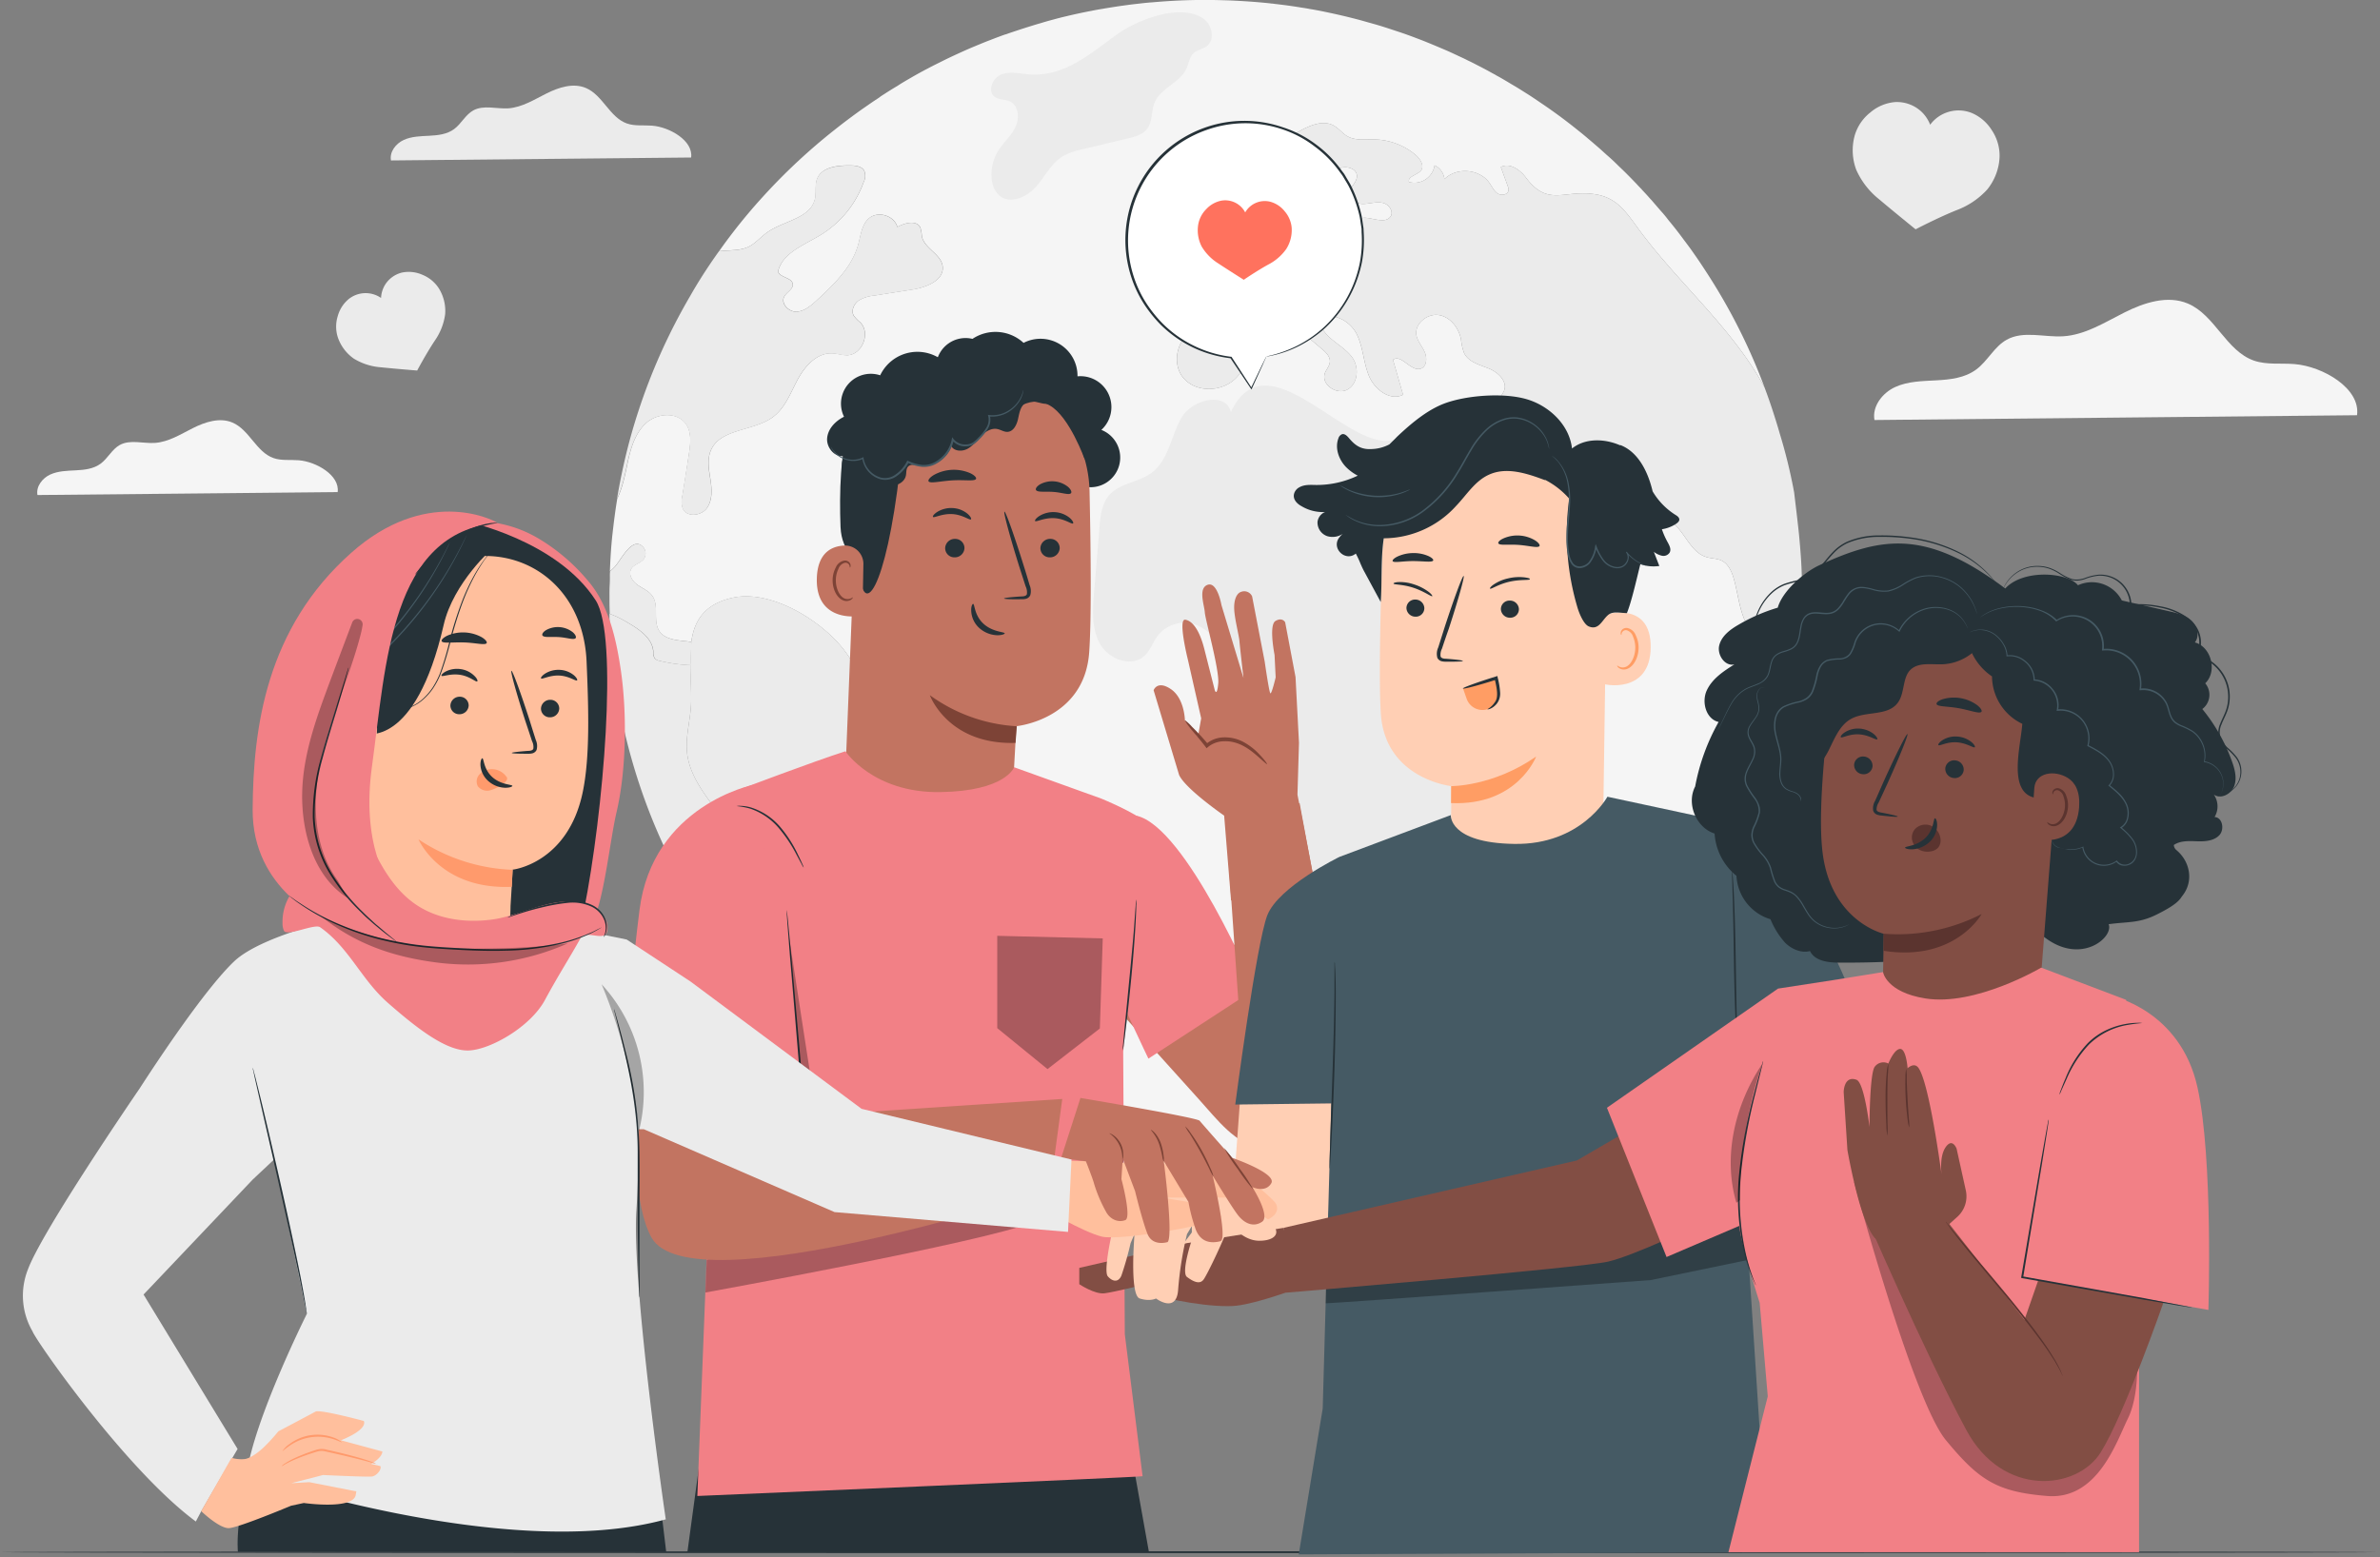 <svg width="689" height="451" viewBox="0 0 689 451" fill="none" xmlns="http://www.w3.org/2000/svg"><rect x="0" y="0" width="689" height="451" fill="#808080" stroke="none"/><g clip-path="url(#a)"><path d="M505.16 179.8c-1.7-3.82-2.08-8.06-3.2-12.08-.6-2.15-1.61-4.45-3.63-5.41-1.34-.63-2.93-.54-4.35-1-5.11-1.53-6.5-8.66-11.34-10.88a16.53 16.53 0 0 0-4.87-1c-6.47-.76-13.17-3-17.24-8.09-1.34-1.64-2.35-3.58-4-4.92-1.65-1.34-4.24-1.91-5.85-.54 1.37 2.73 2.71 5.46 4 8.17 1.23 2.46 2.48 5 4.53 6.8 2.05 1.8 5.14 2.79 7.63 1.64a4.997 4.997 0 0 1 2.57-.9 2.75 2.75 0 0 1 1.66 1.07c3.53 3.9 2.38 10.38-1.06 14.37-3.44 3.99-8.5 6-13.39 8-1.75.69-3.61 1.4-5.47 1.07-3.39-.63-5.19-4.32-6.18-7.63-2.21-7.32-3.28-15.28-7.81-21.45-1.45-1.94-3.26-3.72-4.13-6-.93-2.46-.71-5.33-2.19-7.49s-4.78-3.58-5-6.31c-.14-1.91 1.45-3.61 3.2-4.43 1.75-.82 3.72-1.09 5.52-1.83.71-.3 1.5-.82 1.53-1.58 0-1.15-1.58-1.61-2-2.68-.42-1.07.79-2.32 1.31-3.5 1.12-2.68-1.67-5.38-4.38-6.48-2.71-1.1-5.93-1.88-7.18-4.51a15.439 15.439 0 0 1-.88-3.9c-.63-3.31-3.06-6.51-6.39-7.06-3.33-.55-7.08 2.44-6.54 5.77.33 1.83 1.7 3.25 2.44 5s.54 4.21-1.21 4.75c-2.87.88-5.63-4.37-8-2.57 1 3.37 1.94 6.73 2.92 10.12-3.77 1.91-8.28-1.56-9.89-5.5-1.61-3.94-1.67-8.39-3.58-12.16-1.91-3.77-7.08-6.61-10.36-3.93-.16 4.86 6.26 6.83 9.1 10.76 2.05 2.85 1.75 7.47-1.28 9.27-3.03 1.8-7.79-1.34-6.64-4.65.41-1.15 1.36-2.1 1.47-3.33.11-1.53-1.17-2.76-2.35-3.75-1.83-1.55-3.66-3.08-5.49-4.61a11.345 11.345 0 0 0-3.91-2.46c-3.77-1.1-7.54 2-9.54 5.32-2 3.32-3.11 7.36-5.87 10.17-4 4.1-11.48 4.35-15.2.06-3.72-4.29-1.83-12.33 3.66-13.89 2.08-.57 4.7-.52 5.8-2.35 1.91-3.25-3.56-7.4-1.67-10.68 1.45-2.52 5.27-1.37 8.06-2.22 2.79-.85 4.32-3.63 6-6 1.68-2.37 4.16-4.78 7-4.15-.22-1.67-.44-3.47.3-5 .74-1.53 2.81-2.51 4.18-1.53-1.39 2.3.27 5.5 2.71 6.64 2.44 1.14 5.27.88 8 .58 2.73-.3 6-1.31 6.26-4 .08-.88-.25-1.81.08-2.63 1.17-3.19 7.08 1.21 9.35-1.36 1.31-1.34-.14-3.72-2-4.16-1.86-.44-3.69.22-5.55.28-1.86.06-4.13-.9-4.21-2.76-.08-1.86 2-3.15 2.19-5 .35-3.06-4.84-3.85-6.67-1.37s-1.18 5.91-.63 8.94c.55 3.03.85 6.61-1.39 8.75-1 1.44-3.45.68-4.27-.85-.82-1.53-.65-3.39-.79-5.11-.14-1.72-.9-3.72-2.6-4.18-1.17-.33-2.43.24-3.63.41-4.76.57-8.06-5.58-6.56-10.11 1.5-4.53 5.79-7.49 10-9.82 3.06-1.69 6.85-3.28 9.89-1.55 1.42.79 2.4 2.15 3.8 3 2.4 1.43 5.38.91 8.14 1a19 19 0 0 1 11.89 4.62c1.23 1.12 2.38 3 1.42 4.32-.96 1.32-4 1.72-3.5 3.39a5.933 5.933 0 0 0 6.536-2.52 5.945 5.945 0 0 0 .874-2.32 4.999 4.999 0 0 1 2.85 4c3.47-3.53 10.14-3 13 1.06.76 1.07 1.31 2.36 2.4 3.09 1.09.73 3 .36 3.15-.93a2.618 2.618 0 0 0-.22-1.2c-.66-1.86-1.34-3.69-2-5.52 2.55-1.37 5.55.77 7.27 3.06 6.4 8.56 11 3.42 20 4.81 6.1.93 8.78 4.84 12.22 9.57 10.55 14.54 24.49 26.45 34.08 41.65 1 1.58 1.94 3.2 2.81 4.84-.16-.41-.3-.82-.46-1.23a168.757 168.757 0 0 0-13.94-28.35c-1.17-1.91-2.38-3.79-3.61-5.65-.76-1.15-1.55-2.33-2.35-3.45-1-1.47-2.07-2.89-3.14-4.31-.85-1.15-1.69-2.27-2.57-3.37-.6-.76-1.23-1.53-1.86-2.29a33.285 33.285 0 0 0-2.13-2.57l-2.29-2.65a9.21 9.21 0 0 0-.74-.82c-.8-.93-1.64-1.83-2.49-2.73a.74.74 0 0 0-.25-.28c-.21-.24-.46-.49-.71-.74-.68-.76-1.42-1.5-2.13-2.24-1.17-1.2-2.38-2.4-3.61-3.55-1-1-2.05-2-3.11-2.92-1.06-.92-1.86-1.7-2.82-2.52-.96-.82-1.85-1.61-2.81-2.4-1.15-1-2.32-1.94-3.53-2.9a151.75 151.75 0 0 0-10.23-7.52c-.87-.6-1.72-1.17-2.59-1.75-.87-.58-1.78-1.14-2.65-1.69-.87-.55-1.78-1.12-2.68-1.64-.9-.52-1.81-1.09-2.71-1.61-.74-.44-1.45-.85-2.18-1.23-.361-.23-.735-.44-1.12-.63-1.56-.88-3.15-1.72-4.73-2.52-.79-.41-1.59-.82-2.41-1.2-1-.52-2.05-1-3.09-1.47a1.783 1.783 0 0 0-.46-.22c-.93-.44-1.86-.88-2.82-1.29-1.34-.57-2.67-1.14-4-1.69-1.53-.63-3.06-1.26-4.62-1.83-1.72-.66-3.45-1.29-5.19-1.86-1.74-.57-3.53-1.18-5.31-1.72-1.78-.54-3.55-1-5.35-1.53-3.56-.96-7.16-1.81-10.8-2.55a1.346 1.346 0 0 1-.19-.05c-1.39-.27-2.79-.55-4.18-.76a1.11 1.11 0 0 0-.27-.06c-.61-.11-1.23-.22-1.86-.3-2.6-.44-5.22-.79-7.87-1.09a7.206 7.206 0 0 0-1-.11c-.77-.11-1.53-.17-2.32-.25-1.75-.16-3.5-.3-5.28-.41-1.78-.11-3.69-.22-5.55-.27-1.86-.05-3.88-.11-5.82-.11-5.14 0-10.223.227-15.25.68-1.2.08-2.38.19-3.55.33s-2.46.27-3.69.44c-1.23.17-2.46.33-3.66.52-1.2.19-2.44.38-3.67.6-1 .16-2.1.35-3.14.57a154.377 154.377 0 0 0-7.62 1.64c-1.18.27-2.35.58-3.53.9-1.18.32-2.35.63-3.5 1-1.94.55-3.82 1.15-5.71 1.75-1.53.52-3.09 1-4.59 1.56a.18.18 0 0 0-.11 0c-1.56.55-3.06 1.12-4.59 1.72l-.25.09c-1.39.54-2.78 1.12-4.15 1.69-1.72.71-3.42 1.48-5.08 2.24-1.42.66-2.82 1.31-4.18 2-1.36.69-3 1.47-4.4 2.24l-.17.08c-1.39.74-2.79 1.5-4.15 2.29-1.36.79-2.89 1.65-4.25 2.56a98.531 98.531 0 0 0-3.88 2.41c-.49.3-1 .63-1.45 1-1.37.88-2.68 1.78-4 2.71-1.64 1.12-3.22 2.29-4.81 3.47a175.937 175.937 0 0 0-4.1 3.17 172.38 172.38 0 0 0-21.53 20.24c-2.32 2.57-4.51 5.19-6.64 7.87-1.8 2.3-3.55 4.62-5.22 7a155.68 155.68 0 0 0-4.35 6.38c1.4-2.16 2.85-4.287 4.35-6.38.44-.06.88-.11 1.31-.14 2.46-.19 5.06-.11 7.27-1.18 2-1 3.5-2.84 5.36-4.15 4.76-3.39 12.54-4 13.83-9.7.44-1.91-.08-4 .63-5.82 1.34-3.42 5.9-3.91 9.56-3.86 1.56 0 3.39.22 4.1 1.59a3.898 3.898 0 0 1-.16 3.17 29.679 29.679 0 0 1-12.55 15.41c-4.75 2.9-11 5.14-12.27 10.55.66 1.83 4 1.7 4.27 3.61.19 1.53-1.78 2.32-2.49 3.69-1 2 1.34 4.43 3.61 4.32 2.27-.11 4.15-1.75 5.82-3.28 5-4.62 10.19-9.59 12-16.15.76-2.71 1-5.88 3.22-7.68 2.6-2.14 7.24-.66 8.12 2.59 2.16-1.2 5.52-2.1 6.64.14.25.837.404 1.699.46 2.57.71 3.5 5.5 5.08 6 8.61.57 4.07-4.65 6.17-8.72 6.8-3.69.58-7.38 1.15-11.07 1.75-1.626.12-3.2.628-4.59 1.48-1.31 1-2.13 2.84-1.37 4.29a11.135 11.135 0 0 0 1.92 2c3.06 3.06.54 9.37-3.77 9.51-1.48 0-2.93-.49-4.4-.55-4.38-.19-7.85 3.66-9.93 7.52-2.08 3.86-3.63 8.25-7.13 10.87-5.63 4.24-15.33 3.26-18.06 9.76-1.1 2.62-.52 5.58-.09 8.39.43 2.81.63 5.9-1 8.23s-5.82 2.79-7 .22a6.259 6.259 0 0 1-.16-3.64 832.73 832.73 0 0 0 1.91-12.13c.46-3 .87-6.37-.9-8.83-2.49-3.44-8.07-3.12-11.29-.36-3.22 2.76-4.54 7.08-5.44 11.21-.66 3.06-1.42 7.38-3.12 10.88-.57 3.39-1 6.83-1.39 10.3-.39 3.47-.6 7.08-.74 10.69.492-.412.96-.853 1.4-1.32 1.72-1.77 5.19-9.29 8.3-5.6a2.79 2.79 0 0 1 .06 3.42c-1 1.23-2.87 1.5-3.61 2.84-.9 1.59.36 3.55 1.83 4.59 1.47 1.04 3.28 1.72 4.32 3.23 2 2.87.08 7.21 2 10.14 1.67 2.51 5.22 2.67 8.26 3l1 .17c.84-6 3.66-10.91 11.86-12.77 11.31-2.57 26.18 6.81 32.55 15.34 7.1 9.53 10.47 23 21.34 27.82 7.79 3.41 18.86 2.18 22.66 9.81 3.39 6.83-2.51 14.51-3.42 22.08-.57 5 1.07 10 1.45 15 .38 5-1.12 10.88-5.68 13-2.54 1.15-5.74 1-7.79 2.93-3.64 3.44-.66 10.55-4.29 14-1.29 1.2-3.06 1.64-4.62 2.43-8.17 4.13-8 16.15-4.16 24.49.14.3.28.57.41.87a172.583 172.583 0 0 0 88.58 24.46 171.8 171.8 0 0 0 81-20.17 172.27 172.27 0 0 0 49.85-40c2.9-3.34 5.63-6.81 8.26-10.36 1.34-1.83 2.65-3.66 3.88-5.55a171.734 171.734 0 0 0 28.16-73.4c.52-3.88.93-7.82 1.2-11.78a10 10 0 0 1-6.94 3.09c-4.17-.09-7.58-3.56-9.26-7.39z" fill="#F5F5F5"/><path d="M307.79 45.19c-3.42 2-5.24 5.91-7.88 8.9-2.64 2.99-7.37 5.11-10.49 2.63a7.234 7.234 0 0 1-2.34-5.09 13.003 13.003 0 0 1 1.86-7.91c1.49-2.42 3.76-4.33 5-6.88 1.24-2.55 1-6.28-1.58-7.48-1.4-.65-3.15-.39-4.39-1.31-2.23-1.64-.64-5.51 1.95-6.49 2.59-.98 5.46-.22 8.22 0 10 .64 17.37-5.91 24.89-11.36 5.88-4.32 18.34-9.32 25.13-4.96 2.7 1.73 3.76 6.17 1.21 8.12-1.14.87-2.71 1.06-3.77 2-1.27 1.16-1.45 3.06-2.18 4.62-1.9 4-7.36 5.52-9.12 9.64-1.06 2.47-.58 5.55-2.21 7.69-1.3 1.7-3.54 2.3-5.62 2.79l-13.05 3.11a19.628 19.628 0 0 0-5.63 1.98zM424.5 257.77c-4.33 6.52-5.12 14.68-6.32 22.42-1.2 7.74-3.27 16-9.22 21.06-5.95 5.06-16.87 4.8-20.14-2.32-1.78-3.86-.86-8.42-1.83-12.56-1.26-5.39-5.56-9.55-7.59-14.7-1.74-4.4-1.75-9.25-1.89-14-.77-25.81-7.07-52.75-24.64-71.66-2.15-2.33-4.61-4.59-7.67-5.41a9.809 9.809 0 0 0-10.04 3.51c-1.41 1.87-2.14 4.25-3.87 5.83-3.75 3.43-10.31 1-12.82-3.45s-2.16-9.85-1.74-14.91l1.56-18.85c.27-3.29.64-6.82 2.8-9.31 3.07-3.55 8.57-3.71 12.32-6.53 4.92-3.68 5.58-10.71 8.68-16 3.1-5.29 12.81-7.55 14.25-1.57 10.27-22 33 10.67 46.46 8.22 3.92-.72 7.75-2.6 11.7-2 7 1 10.56 8.65 12.94 15.28l11.8 33c1.5 4.19 3.44 8.85 7.58 10.45 3.18 1.24 6.88.3 10.08 1.46 8.47 3.08 5.72 16.41-1.1 22.31-6.82 5.9-16.38 9.62-19.62 18-2.44 6.34-.5 13.76-3.12 20-1.9 4.44-5.9 7.68-8.56 11.73zM456.65 264.94c-2.78.39-6.07-1-8.18.86-1.24 1.08-1.51 2.85-2 4.42a9.438 9.438 0 0 1-3.95 5.39 5.911 5.911 0 0 1-3.233.889 5.913 5.913 0 0 1-3.197-1.009 4.36 4.36 0 0 1-.89-6 28.616 28.616 0 0 1 2.41-2c3.69-3.5 1.16-10 4-14.12 1.66-2.45 4.26-4.93 6.08-7.41 1.4-1.91 1.91-3.42 4.49-3.93 11.22-2.15 16.31 21.25 4.47 22.91z" fill="#EBEBEB"/><path opacity=".6" d="M252.9 316.1c1.45 1 2.92 1.94 4.41 2.87 1 .66 2.08 1.29 3.14 1.91-1.06-.62-2.1-1.25-3.14-1.91-1.49-.93-2.96-1.88-4.41-2.87zM176.52 165.48c0 .33-.05.63-.05 1 0 1 0 2.07-.06 3.12 0-1.05 0-2.09.06-3.12 0-.37.03-.67.05-1z" fill="#263238"/><path d="M198.91 218.07c-.55-4.95 1.09-9.9 1.17-14.9.06-3.44-.19-7.08-.24-10.55a46.284 46.284 0 0 1-8.78-1.23 2.563 2.563 0 0 1-1.61-.82 3.255 3.255 0 0 1-.36-1.83c-.21-3.88-4-6.45-7.32-8.39a29.223 29.223 0 0 0-5.33-2.62v1.2a172.272 172.272 0 0 0 11 54.8 167.498 167.498 0 0 0 10.55 22.63c1.7 3.14 3.56 6.23 5.5 9.26 2.4 3.75 4.92 7.41 7.62 10.93 2.52 3.39 5.2 6.7 8 9.87a170.54 170.54 0 0 0 12.22 12.57c3.8 3.56 7.764 6.93 11.89 10.11-9.43-25.3-18.32-51.13-34.44-72.67-4.22-5.63-9.08-11.37-9.87-18.36z" fill="#EBEBEB"/><path d="M200.16 185.93l-1-.17c-3-.33-6.59-.49-8.26-3-1.94-2.93 0-7.27-2-10.14-1-1.51-2.84-2.16-4.32-3.23-1.48-1.07-2.73-3-1.83-4.59.74-1.34 2.65-1.61 3.61-2.84a2.79 2.79 0 0 0-.06-3.42c-3.11-3.69-6.58 3.83-8.3 5.6-.44.467-.908.908-1.4 1.32 0 .33-.05.63-.05 1 0 1 0 2.07-.06 3.12-.06 1.05-.05 2.07-.05 3.11v1.65c0 .84.05 2.57.08 3.41a29.223 29.223 0 0 1 5.33 2.62c3.36 1.94 7.11 4.51 7.32 8.39a3.255 3.255 0 0 0 .36 1.83c.422.456.993.747 1.61.82a46.284 46.284 0 0 0 8.78 1.23" fill="#EBEBEB"/><path d="M199.84 192.62c0 3.47.3 7.11.24 10.55-.08 5-1.72 10-1.17 14.9.79 7 5.65 12.73 9.89 18.36 16.12 21.54 25 47.37 34.44 72.67 1.75 1.4 3.53 2.71 5.33 4a125.894 125.894 0 0 0 4.31 3c1.454.967 2.924 1.923 4.41 2.87 1 .66 2.08 1.29 3.14 1.91-.13-.3-.27-.57-.41-.87-3.79-8.34-4-20.36 4.16-24.49 1.56-.79 3.33-1.23 4.62-2.43 3.63-3.44.65-10.55 4.29-14 2.05-1.92 5.25-1.78 7.79-2.93 4.56-2.1 6-8 5.68-13-.32-5-2-10-1.45-15 .91-7.57 6.81-15.25 3.42-22.08-3.8-7.63-14.87-6.4-22.66-9.81-10.87-4.78-14.24-18.29-21.34-27.82-6.37-8.53-21.24-17.91-32.55-15.34-8.2 1.86-11 6.75-11.86 12.77M187.21 122.38c3.22-2.76 8.8-3.08 11.29.36 1.77 2.46 1.36 5.82.9 8.83-.627 4.04-1.263 8.083-1.91 12.13a6.259 6.259 0 0 0 .16 3.64c1.2 2.57 5.41 2.07 7-.22 1.59-2.29 1.45-5.44 1-8.23-.45-2.79-1-5.77.09-8.39 2.73-6.5 12.43-5.52 18.06-9.76 3.5-2.62 5.06-7 7.13-10.87 2.07-3.87 5.55-7.71 9.93-7.52 1.47.06 2.92.6 4.4.55 4.31-.14 6.83-6.45 3.77-9.51a11.166 11.166 0 0 1-1.92-2c-.76-1.45.06-3.31 1.37-4.29a10.24 10.24 0 0 1 4.59-1.48c3.69-.6 7.38-1.17 11.07-1.75 4.07-.63 9.29-2.73 8.72-6.8-.49-3.53-5.28-5.11-6-8.61a11.508 11.508 0 0 0-.46-2.57c-1.12-2.24-4.48-1.34-6.64-.14-.88-3.25-5.52-4.73-8.12-2.59-2.19 1.8-2.46 5-3.22 7.68-1.81 6.56-7 11.53-12 16.15-1.67 1.53-3.55 3.17-5.82 3.28-2.27.11-4.65-2.32-3.61-4.32.71-1.37 2.68-2.16 2.49-3.69-.28-1.91-3.61-1.78-4.27-3.61 1.31-5.41 7.52-7.65 12.27-10.55a29.678 29.678 0 0 0 12.55-15.41 3.897 3.897 0 0 0 .16-3.17c-.71-1.37-2.54-1.59-4.1-1.59-3.66 0-8.22.44-9.56 3.86-.71 1.83-.19 3.91-.63 5.82-1.29 5.68-9.07 6.31-13.83 9.7-1.86 1.31-3.31 3.14-5.36 4.15-2.21 1.07-4.81 1-7.27 1.18-.43 0-.87.08-1.31.14-1.5 2.087-2.95 4.213-4.35 6.38-1.4 2.17-2.74 4.37-4 6.6a171.115 171.115 0 0 0-15 33.4c-1.34 4.08-2.52 8.24-3.54 12.45a179.8 179.8 0 0 0-2.61 12.83c1.7-3.5 2.46-7.82 3.12-10.88.92-4.1 2.26-8.42 5.46-11.18zM521.35 184.04s-4.35 3.17-6.94 3.12c-4.16-.06-7.57-3.53-9.24-7.36-1.67-3.83-2.08-8.06-3.2-12.08-.6-2.15-1.61-4.45-3.63-5.41-1.34-.63-2.93-.54-4.35-1-5.11-1.53-6.5-8.66-11.34-10.88a16.536 16.536 0 0 0-4.87-1c-6.47-.76-13.17-3-17.24-8.09-1.34-1.64-2.35-3.58-4-4.92-1.65-1.34-4.24-1.91-5.85-.54 1.37 2.73 2.71 5.46 4 8.17 1.23 2.46 2.48 5 4.53 6.8 2.05 1.8 5.14 2.79 7.63 1.64a4.997 4.997 0 0 1 2.57-.9 2.75 2.75 0 0 1 1.66 1.07c3.53 3.9 2.38 10.38-1.06 14.37-3.44 3.99-8.5 6-13.39 8-1.75.69-3.61 1.4-5.47 1.07-3.39-.63-5.19-4.32-6.18-7.63-2.21-7.32-3.28-15.28-7.81-21.45-1.45-1.94-3.26-3.72-4.13-6-.93-2.46-.71-5.33-2.19-7.49s-4.78-3.58-5-6.31c-.14-1.91 1.45-3.61 3.2-4.43 1.75-.82 3.72-1.09 5.52-1.83.71-.3 1.5-.82 1.53-1.58 0-1.15-1.58-1.61-2-2.68-.42-1.07.79-2.32 1.31-3.5 1.12-2.68-1.67-5.38-4.38-6.48-2.71-1.1-5.93-1.88-7.18-4.51a15.45 15.45 0 0 1-.88-3.9c-.63-3.31-3.06-6.51-6.39-7.06-3.33-.55-7.08 2.44-6.54 5.77.33 1.83 1.7 3.25 2.44 5s.54 4.21-1.21 4.75c-2.87.88-5.63-4.37-8-2.57 1 3.37 1.94 6.73 2.92 10.12-3.77 1.91-8.28-1.56-9.89-5.5-1.61-3.94-1.67-8.39-3.58-12.16-1.91-3.77-7.08-6.61-10.36-3.93-.16 4.86 6.26 6.83 9.1 10.76 2.05 2.85 1.75 7.47-1.28 9.27-3.03 1.8-7.79-1.34-6.64-4.65.41-1.15 1.36-2.1 1.47-3.33.11-1.53-1.17-2.76-2.35-3.75-1.83-1.55-3.66-3.08-5.49-4.61a11.345 11.345 0 0 0-3.91-2.46c-3.77-1.1-7.54 2-9.54 5.32-2 3.32-3.11 7.36-5.87 10.17-4 4.1-11.48 4.35-15.2.06-3.72-4.29-1.83-12.33 3.66-13.89 2.08-.57 4.7-.52 5.8-2.35 1.91-3.25-3.56-7.4-1.67-10.68 1.45-2.52 5.27-1.37 8.06-2.22 2.79-.85 4.32-3.63 6-6 1.68-2.37 4.16-4.78 7-4.15-.22-1.67-.44-3.47.3-5 .74-1.53 2.81-2.51 4.18-1.53-1.39 2.3.27 5.5 2.71 6.64 2.44 1.14 5.27.88 8 .58 2.73-.3 6-1.31 6.26-4 .08-.88-.25-1.81.08-2.63 1.17-3.19 7.08 1.21 9.35-1.36 1.31-1.34-.14-3.72-2-4.16-1.86-.44-3.69.22-5.55.28-1.86.06-4.13-.9-4.21-2.76-.08-1.86 2-3.15 2.19-5 .35-3.06-4.84-3.85-6.67-1.37s-1.18 5.91-.63 8.94c.55 3.03.85 6.61-1.39 8.75-1 1.44-3.45.68-4.27-.85-.82-1.53-.65-3.39-.79-5.11-.14-1.72-.9-3.72-2.6-4.18-1.17-.33-2.43.24-3.63.41-4.76.57-8.06-5.58-6.56-10.11 1.5-4.53 5.79-7.49 10-9.82 3.06-1.69 6.85-3.28 9.89-1.55 1.42.79 2.4 2.15 3.8 3 2.4 1.43 5.38.91 8.14 1a19.002 19.002 0 0 1 11.89 4.62c1.23 1.12 2.38 3 1.42 4.32-.96 1.32-4 1.72-3.5 3.39a5.93 5.93 0 0 0 7.4-4.84 4.999 4.999 0 0 1 2.85 4c3.47-3.53 10.14-3 13 1.06.76 1.07 1.31 2.36 2.4 3.09 1.09.73 3 .36 3.15-.93a2.618 2.618 0 0 0-.22-1.2c-.66-1.86-1.34-3.69-2-5.52 2.55-1.37 5.55.77 7.27 3.06 6.4 8.56 11 3.42 20 4.81 6.1.93 8.78 4.84 12.22 9.57 10.55 14.54 24.49 26.45 34.08 41.65 1 1.58 1.94 3.2 2.81 4.84.82 2.19 1.6 4.39 2.32 6.61.72 2.22 1.42 4.45 2.06 6.7a151.34 151.34 0 0 1 4.14 16.95s1.2 9.77 1.49 13c.22 2.44.43 4.87.57 7.33.14 2.46.21 4.92.22 7.4l-.32 13.74z" fill="#EBEBEB"/><path d="M97.75 142.5c.67-4.83-6.15-8.81-11.28-9.22-2.44-.2-5 .18-7.29-.63-5-1.75-7-8.23-11.91-10.29-3.66-1.55-7.87-.17-11.42 1.61s-7 4-11 4.29c-3.45.22-7.19-1.06-10.21.62-2.24 1.26-3.42 3.85-5.49 5.38-2.07 1.53-4.67 1.81-7.19 1.94-2.52.13-5.11.17-7.4 1.21s-4.18 3.47-3.71 5.94l86.9-.85z" fill="#F5F5F5"/><path d="M200.08 45.61c.66-4.83-6.16-8.81-11.28-9.22-2.44-.2-5 .18-7.3-.63-5-1.75-7-8.23-11.91-10.29-3.66-1.54-7.87-.17-11.41 1.61s-7.06 4-11 4.29c-3.44.22-7.19-1.06-10.2.62-2.25 1.26-3.43 3.85-5.5 5.38-2.07 1.53-4.67 1.81-7.18 1.94-2.51.13-5.12.17-7.41 1.21s-4.18 3.47-3.7 5.94l86.89-.85z" fill="#EBEBEB"/><path d="M682.35 120.24c1.07-7.76-9.88-14.15-18.12-14.81-3.92-.32-8 .28-11.72-1-8.06-2.8-11.28-13.21-19.14-16.53-5.88-2.48-12.65-.27-18.35 2.59-5.7 2.86-11.33 6.48-17.69 6.89-5.54.35-11.56-1.7-16.4 1-3.61 2-5.5 6.17-8.83 8.63-3.33 2.46-7.51 2.91-11.55 3.13-4.04.22-8.22.26-11.9 1.94-3.68 1.68-6.72 5.58-6 9.55l139.7-1.39z" fill="#F5F5F5"/><path d="M578.87 45.39a13.215 13.215 0 0 0-2.21-7.62 12.677 12.677 0 0 0-5.89-5.07 10.24 10.24 0 0 0-12 3.42 10.244 10.244 0 0 0-2.48-3.74 10.4 10.4 0 0 0-7.66-2.82 12.62 12.62 0 0 0-7.17 3 13.21 13.21 0 0 0-4.49 6.54 16.091 16.091 0 0 0 .41 10.08 22.682 22.682 0 0 0 6.57 8.49c4.57 3.86 10.61 8.74 10.61 8.74s6.3-3.31 11.84-5.54a22.792 22.792 0 0 0 8.9-6 16.078 16.078 0 0 0 3.57-9.48zM127.01 83.45a10.222 10.222 0 0 0-4.71-3.87 9.76 9.76 0 0 0-5.93-.65 8.004 8.004 0 0 0-5 3.71 8.084 8.084 0 0 0-1.06 3.64 7.85 7.85 0 0 0-9.27.25 9.7 9.7 0 0 0-3.26 5 10.16 10.16 0 0 0 0 6.1 12.39 12.39 0 0 0 4.63 6.21 17.453 17.453 0 0 0 7.85 2.52c4.56.47 10.51.94 10.51.94s2.56-4.83 5.1-8.65a17.449 17.449 0 0 0 3-7.66 12.361 12.361 0 0 0-1.86-7.54z" fill="#EBEBEB"/><path d="M688.32 449.49c0 .14-154.1.26-344.14.26S0 449.63 0 449.49s154.07-.26 344.18-.26 344.14.11 344.14.26z" fill="#263238"/><path d="M366.61 103.2a34.212 34.212 0 0 0 16.181-59.476 34.212 34.212 0 0 0-56.6 24.408 34.208 34.208 0 0 0 30.189 35.408l5.89 8.93 4.34-9.27z" fill="#fff"/><path d="M366.61 103.2s-.08.23-.26.64c-.18.41-.46 1-.8 1.81-.73 1.6-1.79 3.91-3.14 6.89l-.11.25-.16-.23-5.98-8.91.15.1a34.224 34.224 0 0 1-16.3-6.33 35.043 35.043 0 0 1-3.91-3.3 38.547 38.547 0 0 1-3.49-4.06 33.358 33.358 0 0 1-5.2-10.11 34.542 34.542 0 0 1 21.43-43 34.13 34.13 0 0 1 22.58-.07 32.313 32.313 0 0 1 9.62 5 33.367 33.367 0 0 1 7.3 7.43l.76 1c.23.36.44.73.65 1.09.42.73.88 1.43 1.26 2.16a37.475 37.475 0 0 1 3.2 9.1c.14.77.24 1.55.35 2.31l.17 1.13.05 1.14a35.743 35.743 0 0 1-.51 8.72 36.356 36.356 0 0 1-2.47 7.66 35.533 35.533 0 0 1-8.06 11.26 34.155 34.155 0 0 1-8.66 5.78 32.264 32.264 0 0 1-6.22 2.16c-.73.17-1.29.29-1.66.34a4.698 4.698 0 0 1-.59.08c.179-.065.363-.115.55-.15.38-.08.95-.22 1.67-.41a35.448 35.448 0 0 0 6.13-2.28 34.345 34.345 0 0 0 8.5-5.82 34.807 34.807 0 0 0 10.25-18.7c.502-2.83.66-5.712.47-8.58l-.02-1.09-.17-1.11c-.12-.75-.21-1.51-.35-2.26a36.965 36.965 0 0 0-1.28-4.5 35.298 35.298 0 0 0-1.93-4.46c-.38-.72-.83-1.41-1.24-2.12-.22-.35-.42-.72-.65-1.06l-.74-1a32.999 32.999 0 0 0-7.18-7.27 31.695 31.695 0 0 0-9.43-5 33.48 33.48 0 0 0-22.03.25 33.908 33.908 0 0 0-21.06 42.07 32.65 32.65 0 0 0 5.07 9.95 37.12 37.12 0 0 0 3.41 4 34.979 34.979 0 0 0 3.82 3.27 34.072 34.072 0 0 0 16 6.35h.1l.06.08c2.26 3.48 4.23 6.51 5.84 9h-.27l3.31-6.88.86-1.75c.091-.196.195-.387.31-.57z" fill="#263238"/><path d="M373.93 65.88a8.392 8.392 0 0 0-2-4.67 8.07 8.07 0 0 0-4.12-2.77 6.521 6.521 0 0 0-7.33 3.07 6.53 6.53 0 0 0-6.92-3.4 8.078 8.078 0 0 0-4.33 2.43 8.343 8.343 0 0 0-2.35 4.49 10.287 10.287 0 0 0 1 6.36 14.565 14.565 0 0 0 4.8 4.89c3.19 2.1 7.39 4.74 7.39 4.74s3.75-2.57 7.09-4.41a14.496 14.496 0 0 0 5.19-4.48 10.231 10.231 0 0 0 1.58-6.25z" fill="#FF725E"/><path d="M199.01 449.37l5.6-41.22 119.58-5.71 8.43 47.05-133.61-.12z" fill="#263238"/><path d="M311.06 278.37l35.87 39.81c5.92 6.57 10.2 12.55 18.71 14.95 6 1.68 18.52 2.38 21.69-1.54 4.35-5.37 7-14.66 1-26.34-4-7.61-38.78-38.69-38.78-38.69l-38.49 11.81z" fill="#C27461"/><path d="M322.87 285.02c.21 2 9.59 21.54 9.59 21.54l30.8-20.09s-19.83-47.1-34.31-50.27l-6.08 48.82z" fill="#f28086"/><path d="M375.61 230.12l.44-15-1-19.06-3-15.86s-.8-1.55-2.8-.38c-2 1.17-.27 9.83-.27 9.83l.32 6.51s-1.18 5-1.55 4.59c-.37-.41-1.63-9.2-1.63-9.2l-3.64-18.86a2.503 2.503 0 0 0-3.18-1.3c-1.29.4-2.13 2.28-2 5.07.13 2.79 1.37 7.51 1.5 9.1.13 1.59 1.18 10.76 1.18 10.76l-6.37-21.09s-1.18-6.87-4-5.88c-2.82.99-.95 5.91-.82 8s4.24 16.53 3.89 20.53c-.35 4-1 2-1 2l-3-11.81c-1.3-5.21-3.27-8.23-5.53-8.61-2.26-.38.77 11.69.77 11.69l3.82 16.87-.95 5.37-3.76-4.83s-.11-6.33-4.06-9c-3.95-2.67-5 .32-5 .32l7.37 24.51c1.75 4 13.05 11.8 13.05 11.8l2 24.57 25.1-.5-5.88-30.14z" fill="#C27461"/><path d="M366.8 221.27c-.12.12-1.31-1.08-3.35-2.81s-5.19-4-9.18-3.8a7.39 7.39 0 0 0-4.54 1.65l-.42.37-.37-.49c-1.61-2.12-3.33-4-4.36-5.31-1.03-1.31-1.61-2.22-1.5-2.29a13.567 13.567 0 0 1 2 1.87 70.467 70.467 0 0 1 4.78 5.19l-.79-.12a8.152 8.152 0 0 1 5.18-2 11.363 11.363 0 0 1 5.86 1.41 18.342 18.342 0 0 1 3.89 2.91c1.93 1.95 2.9 3.33 2.8 3.42z" fill="#7D4336"/><path d="M360.29 315.68l-5.32-76.47 21.26-6.66 15.43 83.13h-31.37z" fill="#C27461"/><path d="M314.24 140.97a8.599 8.599 0 0 0 9.152-12.31 8.603 8.603 0 0 0-4.552-4.17 8.949 8.949 0 0 0-6.91-15.51 10.707 10.707 0 0 0-5.06-9.267 10.709 10.709 0 0 0-10.55-.423 11.999 11.999 0 0 0-14.79-1.16 8.57 8.57 0 0 0-8.37 14.07" fill="#263238"/><path d="M315.32 188.88c.67-9.44.48-29 .1-46.67a36.502 36.502 0 0 0-34.34-35.63l-1.88-.11c-20.41 0-31.82 17.32-31.27 37.72l-3.14 78.57 12.37 11.12a23.251 23.251 0 0 0 36.12-6.32l.95-17.27s19.7-1.85 21.09-21.41z" fill="#C27461"/><path d="M294.36 210.31a47.467 47.467 0 0 1-25.18-9s5.2 14.43 24.81 13.82l.37-4.82z" fill="#7D4336"/><path d="M306.78 158.74a2.8 2.8 0 0 1-2.86 2.66 2.676 2.676 0 0 1-2.524-1.65 2.687 2.687 0 0 1-.206-1.04 2.8 2.8 0 0 1 2.86-2.66 2.676 2.676 0 0 1 2.524 1.65c.137.329.207.683.206 1.04zM310.65 151.57c-.37.34-2.39-1.35-5.39-1.52-3-.17-5.3 1.2-5.6.82-.15-.17.24-.81 1.24-1.45a7.687 7.687 0 0 1 4.51-1.11 7.452 7.452 0 0 1 4.27 1.66c.88.77 1.15 1.44.97 1.6zM279.21 158.74a2.8 2.8 0 0 1-2.86 2.66 2.67 2.67 0 0 1-2.73-2.69 2.791 2.791 0 0 1 2.85-2.66 2.688 2.688 0 0 1 1.937.767 2.678 2.678 0 0 1 .803 1.923zM281.09 150.39c-.37.34-2.39-1.35-5.4-1.52-3.01-.17-5.29 1.2-5.59.82-.16-.18.23-.81 1.24-1.45a7.627 7.627 0 0 1 4.51-1.11 7.316 7.316 0 0 1 4.26 1.66c.88.77 1.16 1.44.98 1.6zM290.68 173.31c0-.17 1.88-.39 4.93-.59.77 0 1.51-.15 1.67-.66a4.006 4.006 0 0 0-.38-2.31c-.613-1.9-1.257-3.9-1.93-6-2.66-8.51-4.53-15.48-4.19-15.58.34-.1 2.78 6.7 5.44 15.2.667 2.1 1.273 4.1 1.82 6 .422.944.5 2.005.22 3a1.914 1.914 0 0 1-1.32 1.05 5.223 5.223 0 0 1-1.32.1c-3.05.06-4.94-.04-4.94-.21zM281.71 174.88c.49 0 .31 3.27 3 5.74s6.15 2.33 6.15 2.79c0 .2-.81.58-2.28.54a8.14 8.14 0 0 1-5.14-2.14 7.067 7.067 0 0 1-2.27-4.8c-.09-1.39.32-2.13.54-2.13zM282.56 138.66c-.34.8-3.32.23-6.87.45-3.55.22-6.46 1-6.88.25-.19-.36.35-1.1 1.55-1.82a11.94 11.94 0 0 1 10.47-.54c1.27.6 1.88 1.28 1.73 1.66zM310.06 142.81c-.57.65-2.6-.18-5.08-.36s-4.63.19-5.07-.56c-.19-.36.18-1 1.14-1.61a7.348 7.348 0 0 1 8.18.74c.84.75 1.08 1.47.83 1.79z" fill="#263238"/><path d="M314.07 133.17s-4.44-12.54-10.17-15.75c-6.94-3.88-10.48 3.78-17.18 1.48-6.7-2.3-13.33-6-20.6-1.17-8 5.31-4.62 9.56-5.61 18.21-4 35.05-11 44.62-11.84 27.95-.09-1.83-5-3.57-5.34-11.28-.38-10-.05-22.09 2.59-29 2.22-5.84 5.85-9.74 12.2-13.92 10-6.58 23.21-6 32.11-4.53 8.9 1.47 25.56 12.72 23.84 28.01z" fill="#263238"/><path d="M249.95 163.43a5.305 5.305 0 0 0-1.55-3.886 5.31 5.31 0 0 0-3.88-1.564c-3.66.13-7.84 2-8.05 9.51-.36 13.39 13.16 11 13.19 10.61.03-.39.19-9.07.29-14.67z" fill="#C27461"/><path d="M246.89 172.98c-.06 0-.24.16-.64.33a2.382 2.382 0 0 1-1.75 0c-1.4-.56-2.53-2.84-2.53-5.25a7.733 7.733 0 0 1 .75-3.33 2.689 2.689 0 0 1 1.8-1.74 1.199 1.199 0 0 1 1.36.68c.17.38.08.64.15.67.07.03.29-.22.2-.78a1.529 1.529 0 0 0-.51-.85 1.729 1.729 0 0 0-.602-.315 1.726 1.726 0 0 0-.678-.055 3.264 3.264 0 0 0-2.49 2 8.005 8.005 0 0 0-.91 3.72c0 2.7 1.33 5.26 3.25 5.87a2.488 2.488 0 0 0 2.14-.3c.42-.33.5-.62.46-.65z" fill="#7D4336"/><path d="M251.74 137.55c1.66 1.29 3.43 2.62 5.5 3 2.07.38 4.55-.73 5-2.78.21-.92 0-2 .7-2.7.7-.7 2.12-.47 3.23-.28a8.536 8.536 0 0 0 9.21-5.59c.91 1.54 3.22 1.61 4.78.73 1.56-.88 2.62-2.4 3.87-3.68 1.25-1.28 3-2.38 4.72-2 1 .2 1.87.84 2.87.81 1.77-.05 2.74-2.06 3.11-3.78.37-1.72.7-3.75 2.24-4.61 1.54-.86 3.18-.18 4.79.15 1.61.33 3.71.08 4.21-1.48a3.188 3.188 0 0 0-.45-2.46 8.683 8.683 0 0 0-10-3.88 11.755 11.755 0 0 0-9.527-8.926 11.76 11.76 0 0 0-6.764.889 11.76 11.76 0 0 0-5.129 4.497 11.93 11.93 0 0 0-19.29 3.22 8.64 8.64 0 0 0-10.47 12c-2.48 1.23-4.68 3.49-4.89 6.26-.21 2.77 2.32 5.67 5 5.1a4.79 4.79 0 0 0 8 5.26" fill="#263238"/><path d="M296.27 112.88v.25c0 .16-.05.4-.13.71a8.457 8.457 0 0 1-1.12 2.52 9.682 9.682 0 0 1-3.15 3 9.002 9.002 0 0 1-5.57 1.24l.25-.28a4.872 4.872 0 0 1-.49 3.67 13.955 13.955 0 0 1-2.48 3.15 10.173 10.173 0 0 1-1.59 1.45 4.675 4.675 0 0 1-2.16.66 4.88 4.88 0 0 1-4.21-1.8l.5-.11a9.987 9.987 0 0 1-4.66 6.69 7.279 7.279 0 0 1-4.47 1.17 13.001 13.001 0 0 1-4.27-1.2l.37-.14a10.567 10.567 0 0 1-3.41 3.94 5.62 5.62 0 0 1-4.73 1 7.382 7.382 0 0 1-5.33-6.1l.3.16a6.921 6.921 0 0 1-4.64.4 7.495 7.495 0 0 1-3.12-1.61 6.658 6.658 0 0 1-1.39-1.73 2.584 2.584 0 0 1-.3-.71 7.815 7.815 0 0 0 1.84 2.26 7.432 7.432 0 0 0 3.05 1.48 6.59 6.59 0 0 0 4.37-.46l.26-.13v.29a6.997 6.997 0 0 0 5.05 5.66c.741.171 1.51.175 2.253.011a5.11 5.11 0 0 0 2.037-.961 10.081 10.081 0 0 0 3.21-3.74l.12-.25.24.11c1.291.606 2.673.995 4.09 1.15a6.77 6.77 0 0 0 4.13-1.1 9.538 9.538 0 0 0 4.41-6.3l.12-.63.38.52a4.343 4.343 0 0 0 3.72 1.58 4.18 4.18 0 0 0 1.92-.57 9.908 9.908 0 0 0 1.5-1.35 14.023 14.023 0 0 0 2.42-3c.592-1 .768-2.192.49-3.32l-.09-.33.33.05a8.63 8.63 0 0 0 5.33-1.11 9.558 9.558 0 0 0 3.12-2.82 9.932 9.932 0 0 0 1.5-3.37z" fill="#455A64"/><path d="M325.16 304.52l1.42-14.24 4.91-52.21c-2.53-2.65-12.69-6.82-12.69-6.82l-25.22-9.07s-2.42 6.92-21.42 7.2c-19.38.29-27.41-11.83-27.41-11.83-9.68 3.11-30.83 11.14-30.83 11.14l-7.21 67.92-.37 22.42-4.46 114.18s127-5.39 128.9-5.72l-5.15-41.12-.47-81.85z" fill="#f28086"/><path opacity=".3" d="M288.7 271v26.73l14.55 11.86 15.15-11.76.84-26.08-30.54-.75zM204.59 364.79l-.37 9.5s80.23-14.54 94.25-20.19c17.3-7 26.58-12.89 26.58-12.89l.29-7.24-120.75 30.82z" fill="#000"/><path d="M210.16 234.4s-18.08 2.89-21.81 26c-2.4 14.87-9.67 80.37.27 98 11.5 20.36 115.35-13.8 115.35-13.8l3.55-26.36-80 5.3-10-55.55-7.36-33.59z" fill="#C27461"/><path d="M181.16 311.88h50.72L218 227.29s-29.07 5.89-32.87 36.26c-3.84 30.61-3.97 48.33-3.97 48.33z" fill="#f28086"/><path d="M187.54 311.88a.9.9 0 0 1 .22 0h.67l2.56-.05 9.46-.08 31.43-.08-.26.29c-.06-.66-.12-1.37-.18-2.08-1.06-12.76-2-24.31-2.73-32.72-.32-4.15-.58-7.53-.77-9.92-.07-1.14-.14-2-.18-2.7v-.7a.743.743 0 0 1 0-.24.682.682 0 0 1 .05.24l.08.69c.07.66.17 1.56.28 2.7.23 2.38.55 5.75.94 9.9.74 8.41 1.76 19.95 2.88 32.71.06.71.12 1.41.18 2.07v.28h-.28l-31.43-.08-9.46-.08-2.56-.05h-.67c-.16-.1-.23-.1-.23-.1zM328.95 260.46a9.612 9.612 0 0 1 0 1.73c0 1.11-.09 2.72-.18 4.7-.21 4-.62 9.45-1.19 15.48-.57 6.03-1.18 11.49-1.66 15.44-.24 2-.44 3.56-.6 4.66a10.207 10.207 0 0 1-.3 1.7c-.009-.575.024-1.15.1-1.72.11-1.19.26-2.77.44-4.68.39-4 .92-9.46 1.5-15.45.58-5.99 1.1-11.44 1.37-15.44.14-1.91.26-3.5.34-4.69.023-.58.084-1.158.18-1.73zM232.67 251.25a4.027 4.027 0 0 1-.57-.94c-.39-.73-.86-1.61-1.42-2.64a41.19 41.19 0 0 0-5.44-8.13 18.902 18.902 0 0 0-8-5.36 22.21 22.21 0 0 0-4-.75 3.695 3.695 0 0 1 1.1-.07c1.016.021 2.024.176 3 .46a18.294 18.294 0 0 1 8.29 5.37 36.429 36.429 0 0 1 5.38 8.31c.56 1.14 1 2.07 1.27 2.72.17.327.301.673.39 1.03z" fill="#263238"/><path opacity=".3" d="M226.09 315.68c-.09-.5 8.77-2.66 8.77-2.66l-6.49-42 3.51 40.86h-6.49l.7 3.8z" fill="#000"/><path d="M358.92 319.48l-1.57 21.59-7.17 9-17.55 23.29 21.26 1.39s24.93-6.2 28.6-13.88c3.67-7.68 3.89-41.42 3.89-41.42l-27.46.03zM463.97 247.57l1.2-84c.77-20-9.17-37.28-29.17-37.5l-1.84.09a35.75 35.75 0 0 0-34 34.52c-.57 17.33-1 36.49-.43 45.74 1.1 19.16 20.43 21.23 20.43 21.23 0 .59 0 5.36-.11 11.07v9.52l43.92-.67z" fill="#FFCFB4"/><path d="M420.1 227.65s12.11.13 24.6-8.56c0 0-5.42 14.29-24.63 13.47l.03-4.91z" fill="#FF9D64"/><path d="M431.41 170.48c.42.12 2.36-1.28 5.48-2 3.12-.72 5.65-.41 5.93-.69.28-.28-.34-.42-1.45-.59a13.579 13.579 0 0 0-4.82.3 12.067 12.067 0 0 0-4.28 1.86c-.84.61-1.06 1.07-.86 1.12zM434.5 176.4a2.598 2.598 0 0 0 2.66 2.48 2.467 2.467 0 0 0 1.798-.691 2.47 2.47 0 0 0 .762-1.769 2.589 2.589 0 0 0-2.62-2.5 2.49 2.49 0 0 0-1.832.682 2.48 2.48 0 0 0-.768 1.798zM423.5 191.4c0-.17-1.84-.4-4.83-.64-.75 0-1.47-.15-1.62-.66a3.78 3.78 0 0 1 .39-2.25c.62-1.86 1.27-3.8 2-5.84 2.7-8.3 4.62-15.11 4.28-15.22-.34-.11-2.8 6.54-5.5 14.84l-1.86 5.87a4.42 4.42 0 0 0-.25 3 1.894 1.894 0 0 0 1.29 1 5.13 5.13 0 0 0 1.29.11c2.95.03 4.81-.04 4.81-.21zM433.76 157.32c.29.72 2.87.25 5.93.48 3.06.23 5.57 1 6 .31.16-.32-.3-1-1.33-1.65a9.996 9.996 0 0 0-9-.6c-1.2.52-1.73 1.12-1.6 1.46zM403.16 162.48c.32.59 2.84 0 5.87 0 3.03 0 5.53.44 5.87-.16.14-.28-.34-.82-1.39-1.3a10.578 10.578 0 0 0-4.46-.86 10.936 10.936 0 0 0-4.48 1c-1.02.49-1.52 1.04-1.41 1.32z" fill="#263238"/><path d="M464.26 178.11c.34-.15 13.75-4.39 13.61 9.39-.14 13.78-13.95 10.79-14 10.4-.05-.39.39-19.79.39-19.79z" fill="#FFCFB4"/><path d="M468.16 192.72c.07 0 .24.17.65.36a2.371 2.371 0 0 0 1.79.06c1.46-.52 2.71-2.82 2.8-5.3a7.947 7.947 0 0 0-.63-3.44 2.78 2.78 0 0 0-1.79-1.87 1.228 1.228 0 0 0-1.42.65c-.19.38-.1.66-.18.68-.08.02-.29-.24-.17-.8a1.49 1.49 0 0 1 .55-.86 1.788 1.788 0 0 1 1.33-.34 3.355 3.355 0 0 1 2.48 2.17 8 8 0 0 1 .79 3.84c-.11 2.78-1.56 5.36-3.56 5.92a2.564 2.564 0 0 1-2.19-.39c-.45-.35-.45-.66-.45-.68z" fill="#FF9D64"/><path d="M403.45 169.04c.3.31 2.66.16 5.71 1.16 3.05 1 5.06 2.55 5.44 2.45.18 0-.08-.51-.95-1.21a14.336 14.336 0 0 0-4.3-2.21 12.546 12.546 0 0 0-4.6-.67c-1.04.08-1.45.32-1.3.48zM407.16 176.08a2.598 2.598 0 0 0 2.63 2.5 2.462 2.462 0 0 0 2.352-1.499c.129-.304.197-.631.198-.961a2.592 2.592 0 0 0-2.62-2.5 2.484 2.484 0 0 0-1.799.69 2.498 2.498 0 0 0-.761 1.77z" fill="#263238"/><path d="M374.66 142.88a3.048 3.048 0 0 1 1.5-1.77c1.52-.85 3.24-.69 4.9-.67a27.577 27.577 0 0 0 12-2.7 13.627 13.627 0 0 1-3.46-2.56c-2.05-2.16-3.19-5.41-2.15-8.21a1.85 1.85 0 0 1 1.06-1.23c.85-.23 1.58.62 2.15 1.29 1.89 2.23 3.67 3.21 6.57 3a11.61 11.61 0 0 0 5-1.35l.17-.17c.7-.69 1.38-1.34 2-2 5-4.75 9.35-8 13.75-9.67 6.44-2.4 17.14-3.17 23.74-1.26 6.6 1.91 12.45 7.47 13.2 14.3 3.81-3.06 9.41-2.89 13.9-.94l.12-.05c5 1.93 7.75 7.35 9.11 12.55.08.28.14.57.21.85a20.088 20.088 0 0 0 6.64 6.83c.48.29 1 .66 1.08 1.22.08.56-.44 1-.91 1.33a10.081 10.081 0 0 1-4.13 1.59c.421 1.244.95 2.448 1.58 3.6.55 1 1.2 2.16.67 3.15a2.121 2.121 0 0 1-2.25.92 6.149 6.149 0 0 1-2.33-1.13l1.59 4.1c-1.848.26-3.731.085-5.5-.51-1.19 4.8-2.57 10.92-3.89 14.16-2.12-.06-4.11-.6-5.44.54-1.81 1.54-2.68 4.52-5.6 3.31-1.48-.62-2.77-3.8-3.23-5.34a74.648 74.648 0 0 1-2.43-31.66 23.836 23.836 0 0 0-7.12-5.52l.22.21c-5.29-2-11.29-4-16.42-1.59-4 1.84-6.4 5.86-9.42 9a28.332 28.332 0 0 1-20.94 9.38c-.9 5.75-.47 13.09-.88 18.46l-4.76-8.81a21.131 21.131 0 0 1-.93-1.93l-.1-.2a30.705 30.705 0 0 0-1.43-3.1c-3 2.5-7.18-1.54-4.8-4.62a7.59 7.59 0 0 1 1.66-1.59 5.341 5.341 0 0 1-5.1 1.18 4.17 4.17 0 0 1-2.84-4.2 3.56 3.56 0 0 1 2.18-2.8 11.991 11.991 0 0 1-6.78-1.67c-1.37-.72-2.66-2.06-2.16-3.72z" fill="#263238"/><path d="M449.16 131.93a15.159 15.159 0 0 1 1.88 1.8 13.721 13.721 0 0 1 2.77 6.42c.283 1.607.407 3.238.37 4.87 0 1.77-.23 3.65-.42 5.63a50.512 50.512 0 0 0-.3 6.27c.034 1.114.151 2.223.35 3.32a6.998 6.998 0 0 0 1.26 3.24 2.894 2.894 0 0 0 2.68 1 4.364 4.364 0 0 0 2.46-1.31 10.002 10.002 0 0 0 2-4.82h-.4a15.907 15.907 0 0 0 2.22 4.06 5.652 5.652 0 0 0 3.67 2.12 3.683 3.683 0 0 0 2-.29 3.167 3.167 0 0 0 1.37-1.29 3.22 3.22 0 0 0 .45-1.68 2.368 2.368 0 0 0-.57-1.5l-.21.17a12.265 12.265 0 0 0 4 3.19c.54.26 1 .42 1.26.53.146.054.297.094.45.12a1.913 1.913 0 0 0-.42-.19c-.29-.13-.7-.31-1.22-.59a12.655 12.655 0 0 1-3.89-3.23l-.21.18a2.429 2.429 0 0 1 .06 2.84c-.292.494-.723.89-1.24 1.14a3.393 3.393 0 0 1-1.8.24 5.31 5.31 0 0 1-3.4-2 15.713 15.713 0 0 1-2.14-4l-.26-.62-.15.66a9.43 9.43 0 0 1-1.87 4.6 3.803 3.803 0 0 1-2.2 1.17 2.416 2.416 0 0 1-2.28-.82 6.675 6.675 0 0 1-1.17-3 22.443 22.443 0 0 1-.34-3.25 51.927 51.927 0 0 1 .27-6.21c.18-2 .35-3.88.38-5.66a23.87 23.87 0 0 0-.43-4.94 13.544 13.544 0 0 0-3-6.47 7.658 7.658 0 0 0-1.98-1.7zM389.49 149.03l.15.13.46.36c.254.197.522.378.8.54.369.239.753.452 1.15.64a16.929 16.929 0 0 0 8.11 1.68 21.68 21.68 0 0 0 11.65-4 37.5 37.5 0 0 0 10.2-11.18c1.45-2.28 2.64-4.62 3.95-6.78a25.37 25.37 0 0 1 4.42-5.72 13.178 13.178 0 0 1 5.59-3.2 9.175 9.175 0 0 1 2.92-.26c.905.075 1.796.27 2.65.58a11.01 11.01 0 0 1 3.92 2.5 11.237 11.237 0 0 1 2.09 2.85 13.5 13.5 0 0 1 .91 2.89v-.2c0-.14 0-.35-.07-.58a9.838 9.838 0 0 0-.67-2.18 10.996 10.996 0 0 0-2.07-3 11.222 11.222 0 0 0-4-2.62 10.758 10.758 0 0 0-2.73-.63 9.831 9.831 0 0 0-3 .25 13.337 13.337 0 0 0-5.79 3.26 25.732 25.732 0 0 0-4.52 5.79c-1.32 2.17-2.51 4.51-3.95 6.77A37.6 37.6 0 0 1 411.6 148a21.577 21.577 0 0 1-11.43 4c-2.77.15-5.535-.372-8.06-1.52a28.435 28.435 0 0 1-2.62-1.45z" fill="#455A64"/><path d="M387.96 140.58s.22.2.67.5c.64.407 1.309.768 2 1.08 1.029.47 2.096.851 3.19 1.14a20.668 20.668 0 0 0 11.54-.29 15.58 15.58 0 0 0 2.11-.85 2.98 2.98 0 0 0 .73-.42c0-.07-1.11.44-2.93 1a21.285 21.285 0 0 1-3.27.66 25.374 25.374 0 0 1-4.06.14 25.015 25.015 0 0 1-4-.6 22.82 22.82 0 0 1-3.17-1c-1.76-.8-2.77-1.43-2.81-1.36z" fill="#455A64"/><path d="M433.16 196.38s-7 2-9.62 3l1.06 3a4.855 4.855 0 0 0 2.663 2.833 4.859 4.859 0 0 0 3.887-.033 5.003 5.003 0 0 0 1.61-1.24 4.838 4.838 0 0 0 1.1-3.4 27.355 27.355 0 0 0-.7-4.16z" fill="#FF9D64"/><path d="M423.51 199.37c-.09-.24 4.13-1.78 9.48-3.45l.5-.16.11.53c0 .07 0 .15.05.22a22.83 22.83 0 0 1 .63 4 4.733 4.733 0 0 1-1 3.31c-1.32 1.57-2.69 1.66-2.67 1.57.02-.09 1.12-.51 2.11-2 1.16-1.43.63-4 0-6.74 0-.08 0-.16-.05-.23l.61.37c-5.33 1.71-9.68 2.83-9.77 2.58z" fill="#263238"/><path d="M375.98 450.12l135.74-.63-7.49-115.46-.56-34.42-8-62.38-30.33-6.51s-7.59 14-27 13.66c-18.95-.28-18.34-8.34-18.34-8.34l-32.23 12.1s-17.66 8.6-20.9 16.93c-3.16 8.12-9.27 54.79-9.27 54.79l27.79-.34-2.47 88.36-6.94 42.24z" fill="#455A64"/><path d="M386.38 278.57c.047.196.071.398.07.6 0 .46.06 1 .1 1.75.07 1.51.14 3.71.15 6.42 0 5.43-.09 12.92-.34 21.19-.25 8.27-.59 15.76-.87 21.18-.15 2.65-.27 4.83-.36 6.41-.06.71-.1 1.29-.13 1.74a2.52 2.52 0 0 1-.09.61 4.14 4.14 0 0 1 0-.61v-1.75l.2-6.42c.19-5.48.44-12.93.72-21.17.28-8.24.43-15.76.49-21.18v-6.42-1.74c-.004-.205.016-.41.06-.61z" fill="#263238"/><path d="M494.78 238.07s13.65 1.44 21 11c6.73 8.81 19.69 36.54 19.35 37.22-.34.68-30.57 20.49-30.57 20.49l-7.46-13.76-2.32-54.95z" fill="#455A64"/><path d="M501.43 251.69c.054.171.081.35.08.53 0 .4.07.9.12 1.51.11 1.31.22 3.22.33 5.57.23 4.7.41 11.21.52 18.39.11 7.18.22 13.68.36 18.39.07 2.29.12 4.18.16 5.57v1.51a1.81 1.81 0 0 1 0 .53 2.54 2.54 0 0 1-.07-.52c0-.4-.08-.9-.13-1.51-.1-1.32-.21-3.22-.33-5.57-.23-4.7-.41-11.21-.51-18.39-.1-7.18-.23-13.68-.37-18.39-.06-2.29-.12-4.18-.16-5.57v-1.51a1.81 1.81 0 0 1 0-.54z" fill="#263238"/><path d="M312.44 371.88s4.5 3 7.32 2.64c2.82-.36 12.07-2.64 12.07-2.64s.19.82 2.64 2.67 17.34 4.3 23.56 3.55c6.22-.75 16.78-4.71 16.78-4.71l-3.17-17.83-28 4.42-31.19 7.18v4.72h-.01z" fill="#824E44"/><path d="M321.84 357.35s-2.45 10.75-1.13 12.26c1.32 1.51 3 1.88 3.92-.19a92.757 92.757 0 0 0 2.68-9.45l1.13-2.62s-1.51 17.72 1.5 18.67c3.01.95 4.72 0 4.72 0s6 4.52 6.41-2.64a102.534 102.534 0 0 1 2.56-16l1.4-2.33v4s-3.18 9.42-1.4 10.74c1.78 1.32 3.66 2.27 4.79.76s6.39-12.55 7.55-16.42c0 0 3.53 5.1 8.46 5.17 3.87.05 6.12-1.61 4.54-4-1.58-2.39-5.47-4.43-5.47-4.43l-5.09-11.89-12.44-2.91h-14.14l-9.99 21.28z" fill="#FFCFB4"/><path d="M301.65 349.71s11.89 7.08 17.36 8.4c5.47 1.32 34.78-3.89 34.48-5.74-.3-1.85-4.13-3.5-6.77-3.88-2.64-.38-10.37-1.7-10.37-1.7h20.74l10 6.32s3.55-1.43 2.4-4.32c-.61-1.54-8.43-7.65-8.43-7.65l-19-3.77-33.75-1.32-6.66 13.66z" fill="#FFBF9D"/><path d="M312.79 317.95s33.74 5.66 34.5 6.6c.76.94 9.42 10.74 9.42 10.74s13 4.48 11.32 7.36c-1.68 2.88-5.47 1.13-5.47 1.13s5.28 8.29 2.83 10c-2.45 1.71-5.09.56-7-1.89-1.91-2.45-7.35-11.5-7.35-11.5s4.52 18.48 2.26 19.05c-2.26.57-5.84.75-7.35-4a50.876 50.876 0 0 1-1.89-7.36l-7.16-11.87s2.83 21.69 1.13 23.47c0 0-4.34 1.41-5.84-2.36-1.5-3.77-3.59-12.39-3.59-12.39l-3.58-9.48-.37 6s3 11.12 1.13 11.87-4.34 0-5.66-2.54a40.986 40.986 0 0 1-3.39-8c-.37-1.47-2.37-6.49-2.37-6.49l-7.17-.94 5.6-17.4z" fill="#C27461"/><path d="M354.34 332.41a53.801 53.801 0 0 1 4.47 5.91 51.599 51.599 0 0 1 4.05 6.2 52.727 52.727 0 0 1-4.47-5.9 51.394 51.394 0 0 1-4.05-6.21zM343.09 326.17a8.973 8.973 0 0 1 1.58 1.89 49.447 49.447 0 0 1 3.18 5 59.207 59.207 0 0 1 2.6 5.33 10.4 10.4 0 0 1 .84 2.32 12.313 12.313 0 0 1-1.17-2.16c-.68-1.36-1.61-3.22-2.73-5.23-1.12-2.01-2.2-3.79-3-5.06-.49-.66-.925-1.359-1.3-2.09zM333.16 327.17c0-.05.56.24 1.19.95a9.008 9.008 0 0 1 1.79 3.2c.376 1.156.624 2.35.74 3.56a4.303 4.303 0 0 1 0 1.51 4.783 4.783 0 0 1-.4-1.45 29.192 29.192 0 0 0-.86-3.46 11.464 11.464 0 0 0-1.58-3.13c-.51-.73-.88-1.11-.88-1.18zM321.16 328.2c0-.06.52.1 1.21.58a6.806 6.806 0 0 1 2.8 5.68c.035.457-.059.914-.27 1.32a8.7 8.7 0 0 0-3.74-7.58z" fill="#7D4336"/><path opacity=".3" d="M383.8 377.42c2.4 0 94.07-6.73 94.07-6.73l32.29-6.68-8-35.8-118.17 38-.19 11.21z" fill="#000"/><path d="M371.64 355.55l84.86-19.5s77.26-45 78.44-45.76c1.18-.76-6 45.76-6 45.76s-49.21 25.93-63.38 29.29c-7.72 1.83-93.32 9-93.32 9l-.6-18.79z" fill="#824E44"/><path d="M580.56 170.37c5.23-5.64 18-4.66 21-.89a9.74 9.74 0 0 1 12.7 4.4l13.56 3.1c2.31.53 4.73 1.11 6.5 2.7 1.77 1.59 2.57 4.5 1.08 6.35 4.77 1.29 6.58 8.44 3 11.84a5.155 5.155 0 0 1 .537 5.886 5.148 5.148 0 0 1-1.377 1.564 51.32 51.32 0 0 1 8.6 15.21c.83 2.31 1.49 4.88.61 7.17s-3.91 3.84-5.88 2.39a5.998 5.998 0 0 1 .22 6.51c2.3.08 2.95 3.64 1.35 5.29s-4.16 1.81-6.46 1.73c-2.3-.08-4.79-.22-6.69 1.08a2.08 2.08 0 0 0 .74 1.46c3.91 3.25 5 8.79 2 12.9-.28.38-.54.73-.76 1.05-1.35 1.88-4.67 3.57-6.73 4.62-5.22 2.66-8.31 2.12-14.12 2.9 1.55 3.76-8 12-18.66 3.71-21.62 5.54-37.13 7.54-59.41 7.42-3.18 0-7-.49-8.38-3.35-2.58.66-5.36-.57-7.24-2.45a23.339 23.339 0 0 1-4.2-6.76 13.865 13.865 0 0 1-9.85-12.58 17.101 17.101 0 0 1-6.33-12.24c-5.34-1.68-8.22-8.65-5.63-13.61a60.61 60.61 0 0 1 6.79-18.7c-3.63-.82-5-5.75-3.42-9.15 1.58-3.4 4.86-5.56 8-7.53-2.73.69-5.07-2.75-4.4-5.49.67-2.74 3.16-4.6 5.6-6a51.447 51.447 0 0 1 11.34-4.93c1.34-4.78 7.53-10.19 12-12.27 18.2-8.39 30.92-10.44 53.84 6.7" fill="#263238"/><path d="M529.77 204.41c1.57-12.46 10.81-27.3 23.19-25.2l38.31 12.25a7.363 7.363 0 0 1 6.1 7.85l-6.5 83.31a22.9 22.9 0 0 1-20 20.95 22.899 22.899 0 0 1-18.141-5.719 22.912 22.912 0 0 1-7.569-17.451c.11-5.73.17-10 .17-10s-15.82-3.64-17.83-24.7c-1.04-10.48.53-27.45 2.27-41.29z" fill="#824E44"/><path d="M536.77 221.34a2.67 2.67 0 0 0 2.41 2.85 2.567 2.567 0 0 0 2.91-2.24 2.697 2.697 0 0 0-2.41-2.86 2.56 2.56 0 0 0-1.929.512 2.564 2.564 0 0 0-.981 1.738zM532.91 213.48c.31.37 2.43-1 5.31-.82 2.88.18 4.89 1.76 5.23 1.43.16-.15-.14-.8-1-1.53a7.375 7.375 0 0 0-4.16-1.57 7.09 7.09 0 0 0-4.25 1.09c-.94.62-1.28 1.23-1.13 1.4zM563.16 222.44a2.682 2.682 0 0 0 2.41 2.86 2.569 2.569 0 0 0 2.91-2.24 2.677 2.677 0 0 0-2.41-2.86 2.569 2.569 0 0 0-2.91 2.24zM561.16 215.77c.31.37 2.44-1 5.31-.81 2.87.19 4.9 1.75 5.23 1.42.16-.15-.13-.8-1-1.52a7.303 7.303 0 0 0-4.16-1.57 6.994 6.994 0 0 0-4.25 1.08c-.94.63-1.28 1.24-1.13 1.4zM549.39 236.47c0-.17-1.74-.59-4.62-1.14-.73-.12-1.41-.31-1.51-.82a3.783 3.783 0 0 1 .63-2.15l2.52-5.46c3.51-7.77 6.1-14.19 5.79-14.33-.31-.14-3.42 6.06-6.93 13.83l-2.43 5.5a4.25 4.25 0 0 0-.56 2.86 1.816 1.816 0 0 0 1.14 1.15c.4.141.817.225 1.24.25 2.9.34 4.71.47 4.73.31z" fill="#263238"/><path d="M545.29 270.39a53.124 53.124 0 0 0 28.39-5.71s-7.67 13.9-28.41 10.65l.02-4.94z" fill="#5B342F"/><path d="M560.63 203.88c.23.8 3.13.61 6.48 1.22 3.35.61 6 1.71 6.52 1 .22-.33-.21-1.09-1.27-1.92a11.478 11.478 0 0 0-9.9-1.72c-1.3.42-1.93 1.01-1.83 1.42zM534.54 203.64c.47.68 2.49.13 4.88.25 2.39.12 4.37.71 4.88.05.22-.32-.06-1-.9-1.66a7.07 7.07 0 0 0-3.892-1.321 7.067 7.067 0 0 0-3.968 1.071c-.88.62-1.2 1.28-1 1.61z" fill="#263238"/><path d="M520.22 214.27a14.335 14.335 0 0 1 3.62-8.93c1.25-1.29 2.82-2.25 3.93-3.66 2.4-3.05 2.15-7.34 3.21-11.07a15.73 15.73 0 0 1 9.95-10.43c3.94-1.33 8.37-1.07 12.08-3 2.74-1.4 4.85-3.86 7.67-5.09 5.49-2.4 11.76.51 16.85 3.66 1 4.1-1.7 7.59-4.25 10.94a14.611 14.611 0 0 1-10.84 5.67c-3.26.14-7.06-.67-9.39 1.62-2.33 2.29-1.59 6.73-3.63 9.5-2.9 4-9.32 2.33-13.6 4.73-3.3 1.86-4.75 5.75-6.46 9.14-1.71 3.39-4.61 6.89-8.4 6.65a42.34 42.34 0 0 1-.74-9.73z" fill="#263238"/><path d="M569.26 183.09a74.232 74.232 0 0 1 27.9 5.54c2.62 1.08 5.34 2.44 6.8 4.87 1.29 2.14 1.41 4.77 1.33 7.26-.23 7.82-3.54 17.33-6.65 24.51l-9.86 5.67c-7.49-1.91-3.81-14.83-3.33-21.33a15.338 15.338 0 0 1-8.77-13.73 17.002 17.002 0 0 1-7.42-12.79z" fill="#263238"/><path d="M588.93 228.14c.37-4.47 5.88-5.24 9.68-2.87 2.09 1.3 3.63 3.83 3.28 8.57-1 12.65-13.45 9.09-13.45 8.73 0-.36.05-9.2.49-14.43z" fill="#824E44"/><path d="M592.67 238.06c.06 0 .21.18.57.37a2.145 2.145 0 0 0 1.64.16c1.37-.39 2.66-2.43 2.89-4.7a7.28 7.28 0 0 0-.38-3.2 2.56 2.56 0 0 0-1.53-1.81 1.138 1.138 0 0 0-1.35.51c-.19.34-.13.6-.2.62-.07.02-.26-.24-.12-.75a1.49 1.49 0 0 1 .56-.76 1.71 1.71 0 0 1 1.24-.23 3.137 3.137 0 0 1 2.16 2.14 7.484 7.484 0 0 1 .5 3.58c-.27 2.54-1.76 4.83-3.63 5.22a2.368 2.368 0 0 1-2-.49c-.35-.35-.4-.64-.35-.66z" fill="#5B342F"/><path d="M598.74 246.11c.668.036 1.338.006 2-.09a7.634 7.634 0 0 0 2.23-.63l-.15-.08a6.296 6.296 0 0 0 10 4.17h-.22a2.65 2.65 0 0 0 1.64 1.14 3.637 3.637 0 0 0 2.06-.14 3.297 3.297 0 0 0 1.67-1.31c.396-.622.63-1.334.68-2.07a6.548 6.548 0 0 0-1.3-4.25 19.348 19.348 0 0 0-3.28-3.31v.3a4.46 4.46 0 0 0 2.06-3 6.494 6.494 0 0 0-.3-3.74 9.81 9.81 0 0 0-2.16-3.2 29.124 29.124 0 0 0-3-2.58v.28a4.772 4.772 0 0 0 1.044-1.685 4.776 4.776 0 0 0 .266-1.965 6.996 6.996 0 0 0-1.36-3.79c-1.59-2.1-3.94-3.29-6.1-4.41l.1.22a8.41 8.41 0 0 0-9-10.54l.19.22a7.245 7.245 0 0 0-1.6-6.19 7.13 7.13 0 0 0-5.31-2.72l.16.16a7.097 7.097 0 0 0-2.78-5.57 6.94 6.94 0 0 0-5.26-1.56l.14.13a6.997 6.997 0 0 0-1-3.27 9.108 9.108 0 0 0-1.88-2.35 7.275 7.275 0 0 0-4.3-1.95H573.06a6.509 6.509 0 0 0-2.02.4l-.71.29-.23.1.25-.07.72-.26a8.806 8.806 0 0 1 1.21-.28c.261-.041.526-.061.79-.06h.44l.46.05a7.117 7.117 0 0 1 4.18 1.95 8.759 8.759 0 0 1 1.82 2.32c.552.962.865 2.042.91 3.15v.15h.14a6.708 6.708 0 0 1 5.06 1.53 6.83 6.83 0 0 1 2.63 5.34v.16h.16a7.22 7.22 0 0 1 6.56 8.51l-.06.25h.25a8.008 8.008 0 0 1 6.987 2.714 8.007 8.007 0 0 1 1.673 7.306v.15l.13.07c2.16 1.12 4.45 2.3 6 4.31a6.469 6.469 0 0 1 1.29 3.57 4.39 4.39 0 0 1-1.2 3.36l-.16.15.17.13c2 1.62 4.09 3.33 5 5.63a6.16 6.16 0 0 1 .28 3.52 4.078 4.078 0 0 1-1.88 2.73l-.22.13.19.17a18.253 18.253 0 0 1 3.23 3.23 6.134 6.134 0 0 1 1.26 4 3.41 3.41 0 0 1-2.13 3.12 2.78 2.78 0 0 1-3.33-.86l-.09-.14-.13.09a6.119 6.119 0 0 1-6.39.5 6.207 6.207 0 0 1-3.18-4.46v-.15l-.13.07a7.439 7.439 0 0 1-2.16.63 9.993 9.993 0 0 1-2 .12 7.65 7.65 0 0 1-3.08-.65 2.873 2.873 0 0 1-1.44-1.26c-.2-.4-.23-.64-.25-.63v.17c.035.167.092.329.17.48a2.87 2.87 0 0 0 1.44 1.34M642.44 230.69c.192-.234.356-.489.49-.76a6.531 6.531 0 0 0-.25-6.48 6.723 6.723 0 0 0-4.54-3l.11.15a8.657 8.657 0 0 0-1-6.26 8.482 8.482 0 0 0-2.43-2.68 20.396 20.396 0 0 0-3.44-1.69 7.133 7.133 0 0 1-1.64-1 4.496 4.496 0 0 1-1.13-1.58c-.54-1.22-.69-2.66-1.38-4a7.7 7.7 0 0 0-7.65-4l.22.22a10.135 10.135 0 0 0-6.449-11.091 10.136 10.136 0 0 0-4.551-.599l.21.21a8.919 8.919 0 0 0-.798-4.93 8.916 8.916 0 0 0-8.133-5.077 8.912 8.912 0 0 0-4.779 1.447h.2a11.993 11.993 0 0 0-4.37-2.77 18.342 18.342 0 0 0-4.53-1.13 21.341 21.341 0 0 0-7.51.38 15.058 15.058 0 0 0-4.49 1.78c-.369.215-.72.459-1.05.73a3.159 3.159 0 0 0-.33.27s.47-.35 1.43-.92a15.649 15.649 0 0 1 4.48-1.68 21.412 21.412 0 0 1 7.44-.3c1.525.194 3.019.577 4.45 1.14a11.796 11.796 0 0 1 4.14 2.81l.09.1.12-.07a8.56 8.56 0 0 1 13.15 8.24v.24h.24a9.77 9.77 0 0 1 10.62 11.25v.25h.26a7.339 7.339 0 0 1 7.27 3.75c.65 1.23.81 2.66 1.38 3.95.28.65.7 1.23 1.23 1.7a7.03 7.03 0 0 0 1.72 1c1.181.445 2.319.997 3.4 1.65a8.082 8.082 0 0 1 2.35 2.57 8.401 8.401 0 0 1 1.05 6.06v.13h.13a6.521 6.521 0 0 1 4.41 2.86 6.28 6.28 0 0 1 1 3.87 6.646 6.646 0 0 1-.64 2.47c-.33.53-.51.78-.5.79zM521.3 232.07a1.252 1.252 0 0 0 .07-1 2.533 2.533 0 0 0-.73-1.06 4.282 4.282 0 0 0-1.55-.81 7.56 7.56 0 0 1-2-.86 4.003 4.003 0 0 1-1.39-2.06 7.824 7.824 0 0 1-.27-2.9c.06-1 .25-2.15.27-3.33.06-2.4-.91-4.86-1.49-7.51a10.799 10.799 0 0 1-.1-4.17 5.117 5.117 0 0 1 2.36-3.52 19.087 19.087 0 0 1 4.46-1.43 7.55 7.55 0 0 0 2.29-1 5.137 5.137 0 0 0 1.64-2 25.083 25.083 0 0 0 1.41-5 8.659 8.659 0 0 1 .92-2.39 3.844 3.844 0 0 1 1.89-1.6 13.577 13.577 0 0 1 3.51-.42 5.367 5.367 0 0 0 1.79-.42 3.557 3.557 0 0 0 1.42-1.16c.61-.999 1.074-2.08 1.38-3.21a7.755 7.755 0 0 1 1.63-2.83 7.618 7.618 0 0 1 5.56-2.54 7.809 7.809 0 0 1 5.34 2l.17.15.1-.2a12.01 12.01 0 0 1 7.62-6.37 11.103 11.103 0 0 1 4.24-.29 9.898 9.898 0 0 1 3.46 1 8.772 8.772 0 0 1 3.64 3.46c.235.383.439.785.61 1.2l.15.31v0l-.12-.33a7.073 7.073 0 0 0-.57-1.23 8.853 8.853 0 0 0-3.64-3.59 10.317 10.317 0 0 0-3.52-1.08 11.18 11.18 0 0 0-4.34.26 12.324 12.324 0 0 0-7.85 6.48h.26a8.204 8.204 0 0 0-5.57-2.14 8 8 0 0 0-5.83 2.64 8.06 8.06 0 0 0-1.72 3 12.308 12.308 0 0 1-1.33 3.11 3.71 3.71 0 0 1-2.93 1.41 14.647 14.647 0 0 0-3.61.44 4.322 4.322 0 0 0-2.09 1.77 8.623 8.623 0 0 0-1 2.49 25.005 25.005 0 0 1-1.38 4.89 4.71 4.71 0 0 1-1.52 1.84 7.319 7.319 0 0 1-2.17 1c-1.57.296-3.095.79-4.54 1.47a4.826 4.826 0 0 0-1.69 1.64 6.481 6.481 0 0 0-.82 2.12 10.868 10.868 0 0 0 .12 4.3c.6 2.7 1.57 5.11 1.52 7.45 0 1.15-.18 2.26-.23 3.32a7.672 7.672 0 0 0 .31 3 4.047 4.047 0 0 0 1.49 2.14 7.298 7.298 0 0 0 2 .85 4.24 4.24 0 0 1 1.52.76c.322.266.57.61.72 1 .143.295.188.628.13.95z" fill="#455A64"/><path d="M497.06 212.05s.05-.08.13-.24l.36-.7 1.36-2.73c.59-1.17 1.26-2.65 2.2-4.26a11.284 11.284 0 0 1 4.32-4.47c1-.54 2.22-.89 3.42-1.4a7.787 7.787 0 0 0 1.75-1 4.396 4.396 0 0 0 1.32-1.63c.62-1.3.66-2.79 1.16-4.14a3.58 3.58 0 0 1 1.25-1.71 6.918 6.918 0 0 1 2.05-.91 12.878 12.878 0 0 0 2.26-.82 4.097 4.097 0 0 0 1.76-1.76c.78-1.53.82-3.26 1.16-4.89a6.162 6.162 0 0 1 .88-2.31 3.22 3.22 0 0 1 2-1.29c1.68-.32 3.46.29 5.31 0a4.471 4.471 0 0 0 2.46-1.25 10.665 10.665 0 0 0 1.61-2.15c.47-.74.91-1.49 1.43-2.16a4.995 4.995 0 0 1 1.89-1.56c1.52-.67 3.23-.26 4.78.12 1.545.512 3.183.682 4.8.5a12.937 12.937 0 0 0 4.22-1.83 21.403 21.403 0 0 1 3.76-2 12.999 12.999 0 0 1 7.52-.11 14.072 14.072 0 0 1 5.51 3 15.484 15.484 0 0 1 3 3.69c.504.874.929 1.791 1.27 2.74l.28.74c.028.087.065.17.11.25a1.297 1.297 0 0 0-.07-.26c-.06-.19-.14-.44-.25-.76a15.678 15.678 0 0 0-1.21-2.79 15.452 15.452 0 0 0-3-3.77 14.071 14.071 0 0 0-5.59-3.06 13.305 13.305 0 0 0-7.7.07 21.502 21.502 0 0 0-3.82 2 12.782 12.782 0 0 1-4.11 1.77 10.993 10.993 0 0 1-4.65-.5 15.96 15.96 0 0 0-2.46-.48 4.875 4.875 0 0 0-4.6 2 24.404 24.404 0 0 0-1.45 2.19c-.436.753-.96 1.451-1.56 2.08a4.083 4.083 0 0 1-2.24 1.14c-1.74.26-3.51-.36-5.33 0a3.56 3.56 0 0 0-2.19 1.48 6.7 6.7 0 0 0-.94 2.45c-.34 1.68-.39 3.38-1.12 4.8a3.709 3.709 0 0 1-1.6 1.61c-.702.337-1.436.605-2.19.8a7.067 7.067 0 0 0-2.15 1 3.883 3.883 0 0 0-1.36 1.87c-.52 1.43-.56 2.9-1.14 4.13a5.191 5.191 0 0 1-2.9 2.47c-1.17.51-2.37.87-3.43 1.43a11.424 11.424 0 0 0-4.37 4.6c-.94 1.64-1.59 3.12-2.16 4.31-.57 1.19-1 2.1-1.29 2.75-.13.31-.24.54-.32.72a1.134 1.134 0 0 0-.13.23z" fill="#455A64"/><path d="M510.76 199.03a.65.65 0 0 0-.23-.05 1.427 1.427 0 0 0-.68.14 2.717 2.717 0 0 0-1.3 2.22 6.888 6.888 0 0 0 .24 1.9c.202.716.3 1.457.29 2.2a4.89 4.89 0 0 1-.93 2.32c-.5.76-1.14 1.49-1.66 2.39a3.608 3.608 0 0 0-.37 3.18c.38 1.09 1.15 2 1.52 3.11a4.77 4.77 0 0 1-.41 3.48c-.51 1.14-1.24 2.25-1.74 3.53a5.666 5.666 0 0 0-.44 2.05 5.067 5.067 0 0 0 .44 2.1 24.731 24.731 0 0 0 2.35 3.66 5.81 5.81 0 0 1 1.27 4 19.356 19.356 0 0 1-1.61 4.24 6.857 6.857 0 0 0-.51 2.32c.011.796.202 1.579.56 2.29a19.23 19.23 0 0 0 2.67 3.63 10.356 10.356 0 0 1 2.15 3.62 31.413 31.413 0 0 0 1.24 4 4.803 4.803 0 0 0 1.26 1.63 5.923 5.923 0 0 0 1.78.89c.594.182 1.175.402 1.74.66a5.743 5.743 0 0 1 1.45 1 13.005 13.005 0 0 1 2 2.74c.56.95 1.09 1.89 1.68 2.73a8.655 8.655 0 0 0 4.35 3.32 9.36 9.36 0 0 0 4.13.47 8.254 8.254 0 0 0 2.54-.7 6.54 6.54 0 0 0 .8-.44 9.626 9.626 0 0 1-3.35 1 9.32 9.32 0 0 1-4-.52 8.49 8.49 0 0 1-4.21-3.27c-.57-.83-1.08-1.77-1.65-2.73a12.85 12.85 0 0 0-2.06-2.82 6.672 6.672 0 0 0-1.52-1.09 15.947 15.947 0 0 0-1.78-.68 5.372 5.372 0 0 1-1.67-.85 4.32 4.32 0 0 1-1.16-1.5 30.828 30.828 0 0 1-1.21-3.92 10.658 10.658 0 0 0-2.21-3.75 19.308 19.308 0 0 1-2.62-3.56 4.863 4.863 0 0 1-.51-2.12c.022-.75.185-1.49.48-2.18a19.325 19.325 0 0 0 1.63-4.33 4.787 4.787 0 0 0-.28-2.31 9.46 9.46 0 0 0-1.06-2 24.375 24.375 0 0 1-2.32-3.58 4.787 4.787 0 0 1-.42-2c.01-.664.149-1.319.41-1.93.48-1.23 1.2-2.34 1.72-3.53a5.003 5.003 0 0 0 .4-3.71c-.41-1.18-1.18-2.09-1.54-3.11a3.326 3.326 0 0 1 .32-2.94c.5-.87 1.13-1.62 1.63-2.39.523-.721.85-1.565.95-2.45a7.761 7.761 0 0 0-.33-2.25 6.774 6.774 0 0 1-.27-1.85 2.646 2.646 0 0 1 1.19-2.16c.27-.118.57-.153.86-.1z" fill="#455A64"/><path d="M642.16 230.27c.335.011.671-.016 1-.08a6.99 6.99 0 0 0 2.69-1.1 6.736 6.736 0 0 0 2.73-3.68 7.11 7.11 0 0 0-.92-6 18.698 18.698 0 0 0-2.49-2.65 8.557 8.557 0 0 1-2.31-3 5.58 5.58 0 0 1 .27-4c.51-1.35 1.27-2.66 1.76-4.15a12.418 12.418 0 0 0-9.06-16l.11.29a6.296 6.296 0 0 0 1.15-2.74c.146-1 .099-2.018-.14-3-.23-1-.644-1.95-1.22-2.8a10.07 10.07 0 0 0-2.1-2.27 19.543 19.543 0 0 0-8.27-3.52 29.684 29.684 0 0 0-8.51-.52l.2.18a9.002 9.002 0 0 0-4.94-7.88 9.142 9.142 0 0 0-4.43-.94 14.787 14.787 0 0 0-4.18 1 8.535 8.535 0 0 1-2 .41 5.055 5.055 0 0 1-1.9-.23 15.728 15.728 0 0 1-3.32-1.69 13.818 13.818 0 0 0-3.17-1.53 11.013 11.013 0 0 0-3.2-.48 10.583 10.583 0 0 0-5.28 1.33 11.008 11.008 0 0 0-3.13 2.62 10.383 10.383 0 0 0-1.37 2.16 5.524 5.524 0 0 0-.33.81s.12-.27.39-.79c.384-.752.853-1.457 1.4-2.1a11.009 11.009 0 0 1 3.13-2.54 10.484 10.484 0 0 1 5.19-1.26c1.059.014 2.11.182 3.12.5 1.096.368 2.138.879 3.1 1.52a16.524 16.524 0 0 0 3.38 1.74 5.599 5.599 0 0 0 2 .25 8.491 8.491 0 0 0 2-.42 14.683 14.683 0 0 1 4.09-1 8.78 8.78 0 0 1 4.26.92 8.626 8.626 0 0 1 4.73 7.57v.2h.2a29.644 29.644 0 0 1 8.4.53 19.388 19.388 0 0 1 8.11 3.45 9.94 9.94 0 0 1 2 2.18 8.103 8.103 0 0 1 1.17 2.68c.227.94.272 1.914.13 2.87a6 6 0 0 1-1.07 2.58l-.18.23.29.07a12.083 12.083 0 0 1 8.83 15.51c-.47 1.45-1.23 2.76-1.75 4.14a5.914 5.914 0 0 0-.25 4.23 8.791 8.791 0 0 0 2.41 3.15c.904.78 1.728 1.647 2.46 2.59a6.929 6.929 0 0 1 1 5.8 6.628 6.628 0 0 1-2.63 3.63 7.196 7.196 0 0 1-2.62 1.14c-.61.07-.93.07-.93.09zM506.45 190.24c.01-.08.01-.16 0-.24 0-.18 0-.41.08-.71.08-.65.18-1.56.31-2.73s.33-2.63.69-4.28a24.061 24.061 0 0 1 1.77-5.43 16.09 16.09 0 0 1 4.13-5.48 12.075 12.075 0 0 1 3.29-1.94 34.486 34.486 0 0 1 3.95-1.06 11.649 11.649 0 0 0 4-1.7 18.11 18.11 0 0 0 3.28-3.16c1-1.16 2-2.4 3.07-3.51a12.987 12.987 0 0 1 3.85-2.74 22.917 22.917 0 0 1 9.29-1.78c2.942-.044 5.883.13 8.8.52a45.166 45.166 0 0 1 14.2 4.25 31.715 31.715 0 0 1 8.16 5.82c.42.43.8.79 1.11 1.13l.75.89.46.54c.11.12.17.18.17.17a.959.959 0 0 0-.14-.2l-.43-.56c-.21-.25-.45-.56-.73-.91-.28-.35-.67-.73-1.08-1.17a31.242 31.242 0 0 0-8.15-6 44.59 44.59 0 0 0-14.32-4.36 58.731 58.731 0 0 0-8.85-.55 23.313 23.313 0 0 0-9.34 1.81 13.534 13.534 0 0 0-4 2.82c-1.13 1.14-2.09 2.38-3.08 3.54a17.658 17.658 0 0 1-3.21 3.09 11.076 11.076 0 0 1-3.9 1.66c-1.354.282-2.69.646-4 1.09a12.17 12.17 0 0 0-3.36 2 16.458 16.458 0 0 0-4.18 5.6 24.146 24.146 0 0 0-1.73 5.51 42.018 42.018 0 0 0-.63 4.31c-.12 1.18-.19 2.11-.23 2.74 0 .29 0 .53-.05.71l.05.31z" fill="#263238"/><path d="M561.78 243.12a4.724 4.724 0 0 0-2.75-4 4.182 4.182 0 0 0-4.68 1 3.761 3.761 0 0 0-.23 4.5 4.14 4.14 0 0 0 1.8 1.59 5.205 5.205 0 0 0 3.07.33 3.54 3.54 0 0 0 2.21-1.21 3.338 3.338 0 0 0 .58-2.21z" fill="#5B342F"/><path d="M560.16 236.97c-.47 0-.22 3.17-2.74 5.65-2.52 2.48-5.93 2.4-5.91 2.85 0 .2.8.55 2.23.47a7.995 7.995 0 0 0 4.95-2.2 6.87 6.87 0 0 0 2.1-4.72c.02-1.34-.4-2.09-.63-2.05z" fill="#263238"/><path d="M615.49 289.53l-24.57-9.32s-19 11.25-33.55 8.92c-11.32-1.81-12.25-7.63-12.25-7.63l-13.61 2.2s-20.63 17.18-24.93 34.56c-2.55 10.29-3.16 23.77-3.16 35.59 0 4.73 6 23.44 6 23.44l2.34 27.07-11.39 45.13h118.88V324.64l-3.76-35.11z" fill="#f28086"/><path d="M482.46 364.01l-17.26-43.22 49.53-34.51 16.77-2.58-4.36 61.17-44.68 19.14z" fill="#f28086"/><path d="M508.33 372.22a3.587 3.587 0 0 1-.31-.6c-.18-.41-.49-1-.79-1.77a49.017 49.017 0 0 1-2.21-6.78 70.93 70.93 0 0 1-1.52-23.38 146.83 146.83 0 0 1 4.3-23.08c.76-2.9 1.4-5.25 1.86-6.86l.55-1.86a3.61 3.61 0 0 1 .22-.64 2.725 2.725 0 0 1-.12.67c-.12.48-.27 1.11-.45 1.88-.42 1.69-1 4-1.7 6.9a160.199 160.199 0 0 0-4.14 23 73.275 73.275 0 0 0 1.36 23.25 55.934 55.934 0 0 0 2 6.78c.27.79.54 1.39.69 1.8.114.219.201.45.26.69z" fill="#263238"/><path opacity=".3" d="M502.68 348.31l1.08-.78a121 121 0 0 1 6.4-39.43c-8 11.91-11.42 26.9-7.48 40.21zM536.76 342.34s17 63.11 26.55 74.68c9.55 11.57 14.69 15 29.34 16.19 14.65 1.19 20.09-15.78 23.35-22.39 3.26-6.61 2.66-16.53 2.66-16.53l-20-11.16-15.8 26-40.7-67.92-5.4 1.13z" fill="#000"/><path d="M539.43 350.56s17.36 40.39 29.81 63.55c10.54 19.62 32 17.44 38.87 6.53 6.87-10.91 18.24-43.57 18.24-43.57l-36.27-6.37-4 11.49-27.5-35.07-19.15 3.44z" fill="#824E44"/><path d="M569.1 344.73l-2.67-12.08s-1.22-3.34-3.21-.39c-1.99 2.95-1.06 8.51-1.06 8.51s-3.76-28.73-7.06-31.86c-1.21-1.15-2.86.43-2.86.43s-.39-5.62-2.15-5.59c-1.76.03-3.42 4.23-3.42 4.23a3.126 3.126 0 0 0-3.91.89c-1.54 1.87-1.55 17.49-1.55 17.49s-1.47-12.87-3.77-13.68c-3.7-1.3-3.7 3.6-3.7 3.6l1.08 16.75s2 11.43 4.55 18.62c2.55 7.19 4 7.26 4 7.26l16.55-.44s3.74-3.41 6.68-6.06a7.993 7.993 0 0 0 2.5-7.68z" fill="#824E44"/><path d="M597.16 398.48a2.78 2.78 0 0 1-.28-.51c-.19-.38-.42-.87-.71-1.47l-1.29-2.24c-.52-.85-1.17-1.81-1.85-2.87-2.87-4.2-7.2-9.73-12.12-15.72-4.92-5.99-9.49-11.36-12.68-15.32-1.6-2-2.86-3.61-3.71-4.76l-.94-1.34a2.107 2.107 0 0 1-.3-.49c.139.131.267.275.38.43l1 1.28c.89 1.1 2.19 2.69 3.83 4.64 3.26 3.9 7.85 9.23 12.79 15.23 4.94 6 9.22 11.58 12 15.84.67 1.09 1.3 2.06 1.81 2.94.51.88.9 1.65 1.21 2.29.31.64.46 1.12.63 1.53.099.17.176.351.23.54z" fill="#5B342F"/><path d="M611.41 288.45s19.8 4.05 24.75 26.43c4.58 20.61 3.16 64.45 3.16 64.45l-53.88-9.45 13.12-74.85 12.85-6.58z" fill="#f28086"/><path d="M593.09 324.21c.009.08.009.16 0 .24 0 .19-.06.41-.09.69-.1.65-.23 1.53-.4 2.65-.37 2.35-.9 5.67-1.55 9.76-1.37 8.28-3.25 19.68-5.35 32.36l-.21-.3 1.77.32 33.46 6 10.13 1.95 2.75.54.71.15.24.07a.7.7 0 0 1-.25 0l-.72-.11-2.77-.44-10.16-1.73-33.49-5.92-1.77-.31-.25-.05v-.25c2.16-12.67 4.09-24.07 5.5-32.34.72-4.08 1.3-7.39 1.72-9.73.2-1.11.37-2 .49-2.64 0-.27.1-.5.14-.68a.8.8 0 0 1 .1-.23zM596.16 317.02c.099-.441.237-.872.41-1.29.3-.81.75-2 1.36-3.41a32.085 32.085 0 0 1 6.48-10.24 19.178 19.178 0 0 1 5.51-3.84 21.816 21.816 0 0 1 5.22-1.67 21.117 21.117 0 0 1 3.66-.38 5.553 5.553 0 0 1 1.35.07 46.968 46.968 0 0 0-4.94.67 21.083 21.083 0 0 0-10.44 5.52 34.214 34.214 0 0 0-6.5 10l-1.51 3.34a6.115 6.115 0 0 1-.6 1.23z" fill="#263238"/><path d="M546.36 328.88a17.84 17.84 0 0 1-.27-3.06c-.1-1.89-.21-4.5-.22-7.4a69.695 69.695 0 0 1 .3-7.41c.043-1.017.21-2.025.5-3a29.494 29.494 0 0 1-.14 3.06c-.1 1.88-.15 4.49-.14 7.38.01 2.89 0 5.34.06 7.39a18.376 18.376 0 0 1-.09 3.04zM551.83 309.53c.127.827.181 1.663.16 2.5 0 1.54.11 3.67.23 6 .12 2.33.27 4.47.39 6 .108.828.142 1.665.1 2.5a10.903 10.903 0 0 1-.47-2.46c-.21-1.54-.42-3.66-.54-6-.12-2.34-.13-4.5-.08-6.05-.023-.835.047-1.671.21-2.49z" fill="#5B342F"/><path d="M179.67 193.69c-1.33-8.9-3.54-18.63-9.41-25.45a55.97 55.97 0 0 0-13.95-12.05c-5.94-3.59-11.18-4.77-17.55-5.45l-4.18 3.71c13.37 3.23 25 12.52 31.83 24.45 6.83 11.93 9 26.33 6.75 39.91-1.45 8.88-4.68 17.37-7.14 26-2.46 8.63-4.15 17.82-2.44 26.66 7.34-2.85 5.27 2 8.37-5.27 3.1-7.27 4.71-23.2 6.51-30.88 2.97-12.62 3.05-29.44 1.21-41.63z" fill="#f28086"/><path d="M172.47 173.88c-11.26-17.51-37.56-22.91-37.56-22.91-38.5-2.75-45.38 26.83-49.27 53.78-2.41 16.74 6.52 69.13 6.52 69.13l9.43 3.41h62c0-1.13 4.39-10.61 5.47-13.7 5.6-28.08 10.04-79.42 3.41-89.71z" fill="#263238"/><path d="M140.39 161l-2.41-2.3-26 10.49a7.257 7.257 0 0 0-6.86 7l.23 84.81c0 5.75 1.11 10.73 4.59 15.31l3.65 4.83c8.34 11 25.49 10.1 32.08-2a8.905 8.905 0 0 0 .93-2.19c.16-.626.287-1.26.38-1.9.78-6.82.82-12.74.82-12.74.47-7.49.62-10.56.62-10.49 0 .07 15.94-1.83 20.25-22.3 2.15-10.18 1.74-24.18 1.14-38-.86-19.02-14.09-30.54-29.42-30.52z" fill="#FFBF9D"/><path d="M135.68 204.29a2.651 2.651 0 0 1-2.69 2.54 2.54 2.54 0 0 1-1.831-.712 2.538 2.538 0 0 1-.769-1.808 2.657 2.657 0 0 1 2.68-2.55 2.54 2.54 0 0 1 1.835.718 2.552 2.552 0 0 1 .775 1.812zM161.9 205.18a2.647 2.647 0 0 1-2.68 2.54 2.55 2.55 0 0 1-1.834-.712 2.549 2.549 0 0 1-.776-1.808 2.662 2.662 0 0 1 2.68-2.55 2.558 2.558 0 0 1 1.835.718 2.555 2.555 0 0 1 .775 1.812zM167.06 197.02c-.35.33-2.28-1.25-5.13-1.39-2.85-.14-5 1.19-5.29.82-.15-.16.22-.77 1.16-1.38a7.283 7.283 0 0 1 4.26-1.09 7 7 0 0 1 4.06 1.54c.84.72 1.11 1.36.94 1.5zM138.16 197.32c-.38.29-2.14-1.49-5-1.91-2.86-.42-5.1.66-5.35.27-.13-.18.3-.74 1.3-1.26a7.231 7.231 0 0 1 4.35-.64 6.999 6.999 0 0 1 3.88 1.95c.82.79 1.01 1.46.82 1.59zM148.16 218.04c0-.16 1.78-.38 4.67-.6.73 0 1.42-.15 1.57-.64a3.691 3.691 0 0 0-.38-2.18 809.478 809.478 0 0 0-1.87-5.64c-2.59-8-4.43-14.62-4.1-14.72.33-.1 2.69 6.32 5.28 14.35.62 2 1.213 3.89 1.78 5.67a4.23 4.23 0 0 1 .23 2.88 1.828 1.828 0 0 1-1.25 1 4.744 4.744 0 0 1-1.24.11c-2.94.01-4.69-.07-4.69-.23z" fill="#263238"/><path d="M148.39 251.88a52.534 52.534 0 0 1-27.23-8.81s6.23 14.63 27 13.74l.23-4.93zM146.56 224.88a5.116 5.116 0 0 0-4.5-2.13 4.675 4.675 0 0 0-3.32 1.57 3.004 3.004 0 0 0-.4 3.38 3.444 3.444 0 0 0 3.69 1.13 10.795 10.795 0 0 0 3.75-2c.332-.21.62-.482.85-.8a1 1 0 0 0 .05-1.06" fill="#FF9A6C"/><path d="M139.63 219.59c.47 0 .32 3.09 2.86 5.41 2.54 2.32 5.84 2.15 5.84 2.59 0 .19-.76.56-2.16.53a7.699 7.699 0 0 1-4.88-2 6.759 6.759 0 0 1-2.2-4.53c-.05-1.28.33-2.03.54-2zM140.89 186.22c-.39.72-3.15-.07-6.52-.18-3.37-.11-6.18.38-6.51-.37-.15-.36.43-1 1.62-1.59a11.383 11.383 0 0 1 9.93.42c1.14.68 1.66 1.38 1.48 1.72zM166.65 184.79c-.54.62-2.46-.15-4.82-.3-2.36-.15-4.38.22-4.8-.48-.19-.34.16-1 1.06-1.54a7 7 0 0 1 7.75.63c.8.71 1.04 1.39.81 1.69z" fill="#263238"/><path d="M105.61 212.42s14.58 4.54 22.83-31.45c2.82-12.3 14.23-22.27 14.23-22.27l-4.63-1.39s-28.75 8.1-29.24 8.46c-.49.36-7.25 14.87-7.25 14.87l4.06 31.78z" fill="#263238"/><path d="M109.16 211.08c.07-1.54-1.52-5.25-3-5.56-4-.83-11.34-.88-11.92 9.41-.8 14.06 13.48 12 13.53 11.56.05-.44 1.18-10.1 1.39-15.41z" fill="#FFBF9D"/><path d="M103.79 220.88c-.06 0-.26.16-.68.32a2.48 2.48 0 0 1-1.83-.06c-1.46-.63-2.57-3.06-2.5-5.6a7.997 7.997 0 0 1 .89-3.47 2.826 2.826 0 0 1 1.94-1.77 1.242 1.242 0 0 1 1.41.75c.17.4.06.68.14.71.08.03.31-.22.23-.81a1.58 1.58 0 0 0-.5-.91 1.9 1.9 0 0 0-1.34-.44 3.462 3.462 0 0 0-2.68 2 8.318 8.318 0 0 0-1.07 3.87c-.07 2.84 1.23 5.57 3.23 6.28a2.633 2.633 0 0 0 2.26-.25c.45-.24.55-.55.5-.62z" fill="#FF9A6C"/><path d="M115.5 205.54s.77 0 2.1-.43a12.614 12.614 0 0 0 5-2.9 17.452 17.452 0 0 0 2.61-3.06 23.963 23.963 0 0 0 2.13-4.11 90.091 90.091 0 0 0 3-10.23c.901-3.456 1.98-6.864 3.23-10.21a59.525 59.525 0 0 1 3.66-7.94 44.13 44.13 0 0 1 3.22-4.94c.42-.56.78-1 1-1.25.113-.149.24-.286.38-.41a4.44 4.44 0 0 1-.32.46c-.21.3-.55.71-1 1.28a48.59 48.59 0 0 0-3.11 5 62.381 62.381 0 0 0-3.57 7.93c-1.15 3.08-2.21 6.53-3.19 10.19a87.46 87.46 0 0 1-3.07 10.26 23.499 23.499 0 0 1-2.19 4.15 17.196 17.196 0 0 1-2.69 3.08 12.354 12.354 0 0 1-5.15 2.85 7.733 7.733 0 0 1-2.04.28z" fill="#263238"/><path d="M93.73 264.18c.22-1.627.324-3.268.31-4.91a76.545 76.545 0 0 0-1.36-13.39l-1.64-9.12a87.177 87.177 0 0 1-1.26-10.54 42.998 42.998 0 0 1 .85-11.64 29.284 29.284 0 0 1 2-5.83 27.84 27.84 0 0 1 3.33-5.41 66.011 66.011 0 0 1 8.85-8.92c3.08-2.66 6-5.28 8.66-8a108.902 108.902 0 0 0 12.64-15.38c2.526-3.7 4.814-7.558 6.85-11.55.72-1.41 1.26-2.52 1.6-3.28.16-.367.29-.657.39-.87.056-.093.096-.194.12-.3l-.16.29-.42.84c-.37.75-.92 1.85-1.66 3.25a112.615 112.615 0 0 1-19.67 26.81c-2.62 2.67-5.56 5.27-8.65 7.94a65.67 65.67 0 0 0-8.91 9 28.34 28.34 0 0 0-3.37 5.48 30.353 30.353 0 0 0-2 5.92 43.39 43.39 0 0 0-.84 11.74 86.977 86.977 0 0 0 1.3 10.57c.61 3.28 1.17 6.33 1.69 9.12a78.449 78.449 0 0 1 1.48 13.31c0 1.58 0 2.81-.09 3.64 0 .4 0 .72-.06 1s.02.23.02.23z" fill="#455A64"/><path d="M89.21 265.5c.22-1.627.324-3.268.31-4.91a75.835 75.835 0 0 0-1.36-13.36c-.5-2.79-1-5.84-1.63-9.12a85.008 85.008 0 0 1-1.26-10.54 42.529 42.529 0 0 1 .85-11.63 29.103 29.103 0 0 1 2-5.84 28.44 28.44 0 0 1 3.33-5.41 65.49 65.49 0 0 1 8.86-8.91c3.08-2.67 6-5.29 8.65-8a109.8 109.8 0 0 0 12.65-15.38c2.51-3.693 4.785-7.54 6.81-11.52.72-1.41 1.25-2.52 1.59-3.28.17-.37.3-.65.39-.87.05-.097.093-.197.13-.3a2.095 2.095 0 0 0-.16.29c-.11.2-.25.49-.43.85-.36.75-.92 1.84-1.66 3.24a112.334 112.334 0 0 1-19.61 26.75c-2.62 2.67-5.57 5.27-8.65 7.94a64.051 64.051 0 0 0-8.91 9 28.515 28.515 0 0 0-3.38 5.47 29.663 29.663 0 0 0-2 5.92 43.001 43.001 0 0 0-.84 11.74 87.001 87.001 0 0 0 1.3 10.57c.6 3.28 1.17 6.33 1.68 9.12a79.714 79.714 0 0 1 1.49 13.31c0 1.58 0 2.81-.09 3.64l-.06.95a1.112 1.112 0 0 0 0 .28z" fill="#455A64"/><path d="M68.87 449.37s-1.31-11.71 6.18-31.26c6.13-16 13.33-24.87 13.33-24.87l97-6.39 7.48 62.52H68.87z" fill="#263238"/><path d="M184.24 350.49c1.42-21.59 0-54.32 0-54.32l-16-26.87-21.08-3.31s-.06 14.76-11.09 17.2c-18.87 4.17-31.17-18.52-31.17-18.52-1.78 0-28.62 5.64-37.13 13.74-8.74 8.32-23.21 30.38-27.29 36.71 0 0-28.32 41.28-32.44 52.6a20.549 20.549 0 0 0 1.38 17.82c.86 2.55 27 40.07 47.27 55.06l1.58-3 10.51-18-27.22-44.72 31.6-33.3 6.21-5.83 1.78 7.85 7.66 36.92s-15.26 30.51-17.4 46.37c0 0 75 25.86 121.33 13.09-.02 0-9.93-67.89-8.5-89.49z" fill="#EBEBEB"/><path d="M105.33 411.49s-12.7-3.43-14-2.71c-1.3.72-10.76 5.72-10.76 5.72a49.218 49.218 0 0 1-4.47 4.85s-3.26 3.09-5.5 3.19a10.086 10.086 0 0 1-3.57-.38l-8.78 15.45s5.21 5 8 4.91c2.79-.09 18-6.48 18-6.48l3.7-.8s13.88 2 15-2.17l.21-1.19-13.64-2.67-5.19.3 9.19-2.37s13 .63 14.23.42c1.23-.21 2.78-1.94 2.38-3l-2.68-.63s3.15-1.72 3.25-3.6l-12-3.25s7.71-2.9 6.63-5.59z" fill="#FFBF9D"/><path d="M108.86 423.88a4.712 4.712 0 0 1-1.11-.27c-.7-.21-1.71-.49-3-.82-2.53-.65-6-1.48-9.92-2.34a13.519 13.519 0 0 0-1.41-.28 4.538 4.538 0 0 0-1.33.1c-.87.24-1.75.54-2.56.81-1.62.55-3.07 1.11-4.26 1.62s-2.13 1-2.76 1.35c-.316.21-.651.391-1 .54.255-.286.552-.532.88-.73a22.674 22.674 0 0 1 2.71-1.52 44.527 44.527 0 0 1 4.26-1.75c.83-.3 1.66-.6 2.6-.86.494-.12 1.004-.161 1.51-.12.53 0 1 .19 1.49.28 3.89.87 7.39 1.76 9.89 2.52 1.26.38 2.26.72 2.94 1 .378.103.738.262 1.07.47zM98.96 417.66c-.05.08-1-.45-2.56-.94a14.377 14.377 0 0 0-12.43 1.84c-1.39.93-2.11 1.7-2.18 1.63a6.847 6.847 0 0 1 2-2 13.461 13.461 0 0 1 12.79-1.89 6.995 6.995 0 0 1 2.38 1.36z" fill="#FF9A6C"/><path d="M249.41 321.09l-49.5-36.85-18.49-12.17-13.65-2.77 5.8 57.71h12.82l55.2 23.99 67.6 5.74 1-20.96-60.78-14.69z" fill="#EBEBEB"/><path d="M185.16 375.79a6.044 6.044 0 0 1-.08-.86c0-.61-.06-1.42-.1-2.45-.08-2.14-.17-5.23-.24-9-.07-3.77-.12-8.37-.13-13.41-.01-5.04 0-10.6 0-16.42 0-11.65-2.21-22-3.95-29.45-.87-3.71-1.63-6.7-2.14-8.77-.25-1-.44-1.8-.59-2.39a5.32 5.32 0 0 1-.16-.84c.11.263.2.534.27.81.16.59.39 1.37.67 2.36.57 2.06 1.39 5 2.31 8.75a123.788 123.788 0 0 1 4.11 29.52c.09 5.83 0 11.38 0 16.43v13.4c0 3.81 0 6.86.07 9v2.46c.013.287-.001.575-.04.86z" fill="#263238"/><path opacity=".3" d="M184.82 328.1a46.066 46.066 0 0 0-10.66-43.08 150.38 150.38 0 0 1 10.76 42.22" fill="#000"/><path d="M144.01 151.41c-31 2.78-32.21 40.67-36.33 70.56-5.89 42.7 25.35 51.87 25.35 51.87l-38.81-7.28s-21.23-8.59-21.08-32.16c.15-23.57 3.86-52.42 28.57-74.34 21.34-18.94 40.35-9.94 42.3-8.65z" fill="#f28086"/><path d="M174.16 264.67c-2.34-2.12-1.43-2.93-8.13-3.54-7.57-.7-16 4.14-23.55 5.15-7.55 1.01-15.58 0-21.9-4.22-7.42-4.94-11.42-13.46-15.12-21.56l-18.2 15a14.708 14.708 0 0 0-5.47 11.84 5 5 0 0 0 .44 2.25c1.06 1.6 8.87-2.18 10.44-1.08 8.34 5.83 11.89 15.09 19.53 21.82 8.93 7.85 17.19 14.09 23.48 13.87 6.29-.22 17.9-6.87 22.06-14.59 3.85-7.13 7.21-12.33 10.24-17.77 1.59-2.88 7.14 1.16 7.81-2.25a5.316 5.316 0 0 0-1.63-4.92z" fill="#f28086"/><path d="M73.16 309.19c.097.229.17.467.22.71l.55 2.06c.46 1.85 1.1 4.43 1.88 7.59 1.55 6.43 3.64 15.32 5.85 25.16 2.21 9.84 4.12 18.77 5.39 25.26.63 3.25 1.1 5.88 1.39 7.71.127.873.227 1.573.3 2.1.052.243.076.491.07.74a3.939 3.939 0 0 1-.17-.72c-.1-.53-.23-1.22-.4-2.09-.38-1.87-.9-4.47-1.55-7.67-1.36-6.46-3.33-15.38-5.53-25.22-2.2-9.84-4.24-18.69-5.71-25.18-.71-3.18-1.3-5.78-1.72-7.64-.18-.86-.33-1.55-.45-2.08a4.312 4.312 0 0 1-.12-.73zM174.16 268.59a.903.903 0 0 1-.2.13l-.62.36c-.793.474-1.611.904-2.45 1.29a45.222 45.222 0 0 1-9.65 3.22 76.824 76.824 0 0 1-15 1.71c-5.69.17-11.93-.12-18.46-.55-3.27-.21-6.47-.53-9.53-1-3.06-.47-6-1.11-8.73-1.81a76.757 76.757 0 0 1-14.17-5.19 63.06 63.06 0 0 1-8.78-5.14c-1-.66-1.71-1.27-2.22-1.64l-.56-.45c-.13-.1-.19-.16-.18-.17l.21.13.6.4c.52.35 1.25.93 2.27 1.56a67.403 67.403 0 0 0 8.82 5 80.671 80.671 0 0 0 14.13 5.06c2.74.68 5.65 1.28 8.69 1.76 3.04.48 6.22.78 9.48 1 6.53.43 12.75.73 18.41.59a78.71 78.71 0 0 0 14.94-1.62 47.202 47.202 0 0 0 9.63-3.05c1.12-.44 1.91-.93 2.49-1.19l.64-.31a.757.757 0 0 1 .24-.09z" fill="#263238"/><path d="M114.71 272.65l-.19-.12-.55-.4-2.09-1.56c-.9-.69-2-1.59-3.21-2.6-.62-.51-1.25-1.1-1.94-1.7-.69-.6-1.39-1.25-2.11-2a55.84 55.84 0 0 1-9-11 34.189 34.189 0 0 1-5.06-16.57 59.385 59.385 0 0 1 2.37-17.26c1.37-5.18 2.86-9.76 4.07-13.63 1.21-3.87 2.15-6.94 2.84-9.14.31-1.05.56-1.89.75-2.5.08-.26.15-.47.21-.64a.73.73 0 0 1 .09-.22v.23l-.16.66-.66 2.52c-.6 2.18-1.51 5.33-2.68 9.2-1.17 3.87-2.62 8.47-4 13.64a60.564 60.564 0 0 0-2.31 17.11 34 34 0 0 0 5 16.36 57.547 57.547 0 0 0 8.88 11c.71.72 1.41 1.38 2.09 2 .68.62 1.29 1.21 1.9 1.73 1.23 1 2.26 1.95 3.15 2.66l2 1.64.52.44c.04.09.1.14.09.15zM144.01 151.41c0 .11-1.61.19-4.1.91a28.083 28.083 0 0 0-4.24 1.63 39.864 39.864 0 0 0-4.79 2.83 56.909 56.909 0 0 0-7.7 6.59c-1.82 1.86-2.89 3.07-3 3 .184-.334.405-.646.66-.93.45-.57 1.14-1.38 2-2.34a47.881 47.881 0 0 1 7.66-6.77 35.77 35.77 0 0 1 4.89-2.83 24.276 24.276 0 0 1 4.34-1.55c.572-.16 1.153-.284 1.74-.37a8.257 8.257 0 0 1 1.33-.16 5.38 5.38 0 0 1 1.21-.01z" fill="#263238"/><path opacity=".3" d="M104.39 183.79a24.26 24.26 0 0 0 .59-2.86 1.557 1.557 0 0 0-1.19-1.651 1.561 1.561 0 0 0-1.81.931c-2.053 5.427-4.1 10.853-6.14 16.28-4 10.73-8.15 21.73-8.36 33.19-.21 11.46 3.45 24.22 13.14 30.35l-2.82-5c-7.31-10-7.51-23.68-4.72-35.77 2.79-12.09 8.21-23.45 11.31-35.47z" fill="#000"/><path d="M174.75 271.34c-.05 0 .24-.46.46-1.33a6.148 6.148 0 0 0-.33-3.7 7.308 7.308 0 0 0-3.83-3.85 13 13 0 0 0-6.73-1 52.712 52.712 0 0 0-6.87 1.18c-2.1.48-4 1-5.53 1.47-1.53.47-2.8.89-3.67 1.18-.439.173-.89.313-1.35.42a6.37 6.37 0 0 1 1.28-.61c.85-.35 2.08-.82 3.63-1.34 1.55-.52 3.42-1.08 5.53-1.59a47.596 47.596 0 0 1 6.94-1.23 13.379 13.379 0 0 1 7 1.09 7.672 7.672 0 0 1 4 4.16 6.11 6.11 0 0 1 .17 3.88c-.1.35-.245.686-.43 1a1.257 1.257 0 0 1-.27.27z" fill="#263238"/><path opacity=".3" d="M164.44 273.16a71.313 71.313 0 0 1-38 5.57c-12.86-1.67-23.58-5.4-33.68-13.53 0 0 16.11 9.3 41.12 9.5 20.75.18 30.56-1.54 30.56-1.54z" fill="#000"/></g><defs><clipPath id="a"><path fill="#fff" d="M0 0h688.31v450.12H0z"/></clipPath></defs></svg>